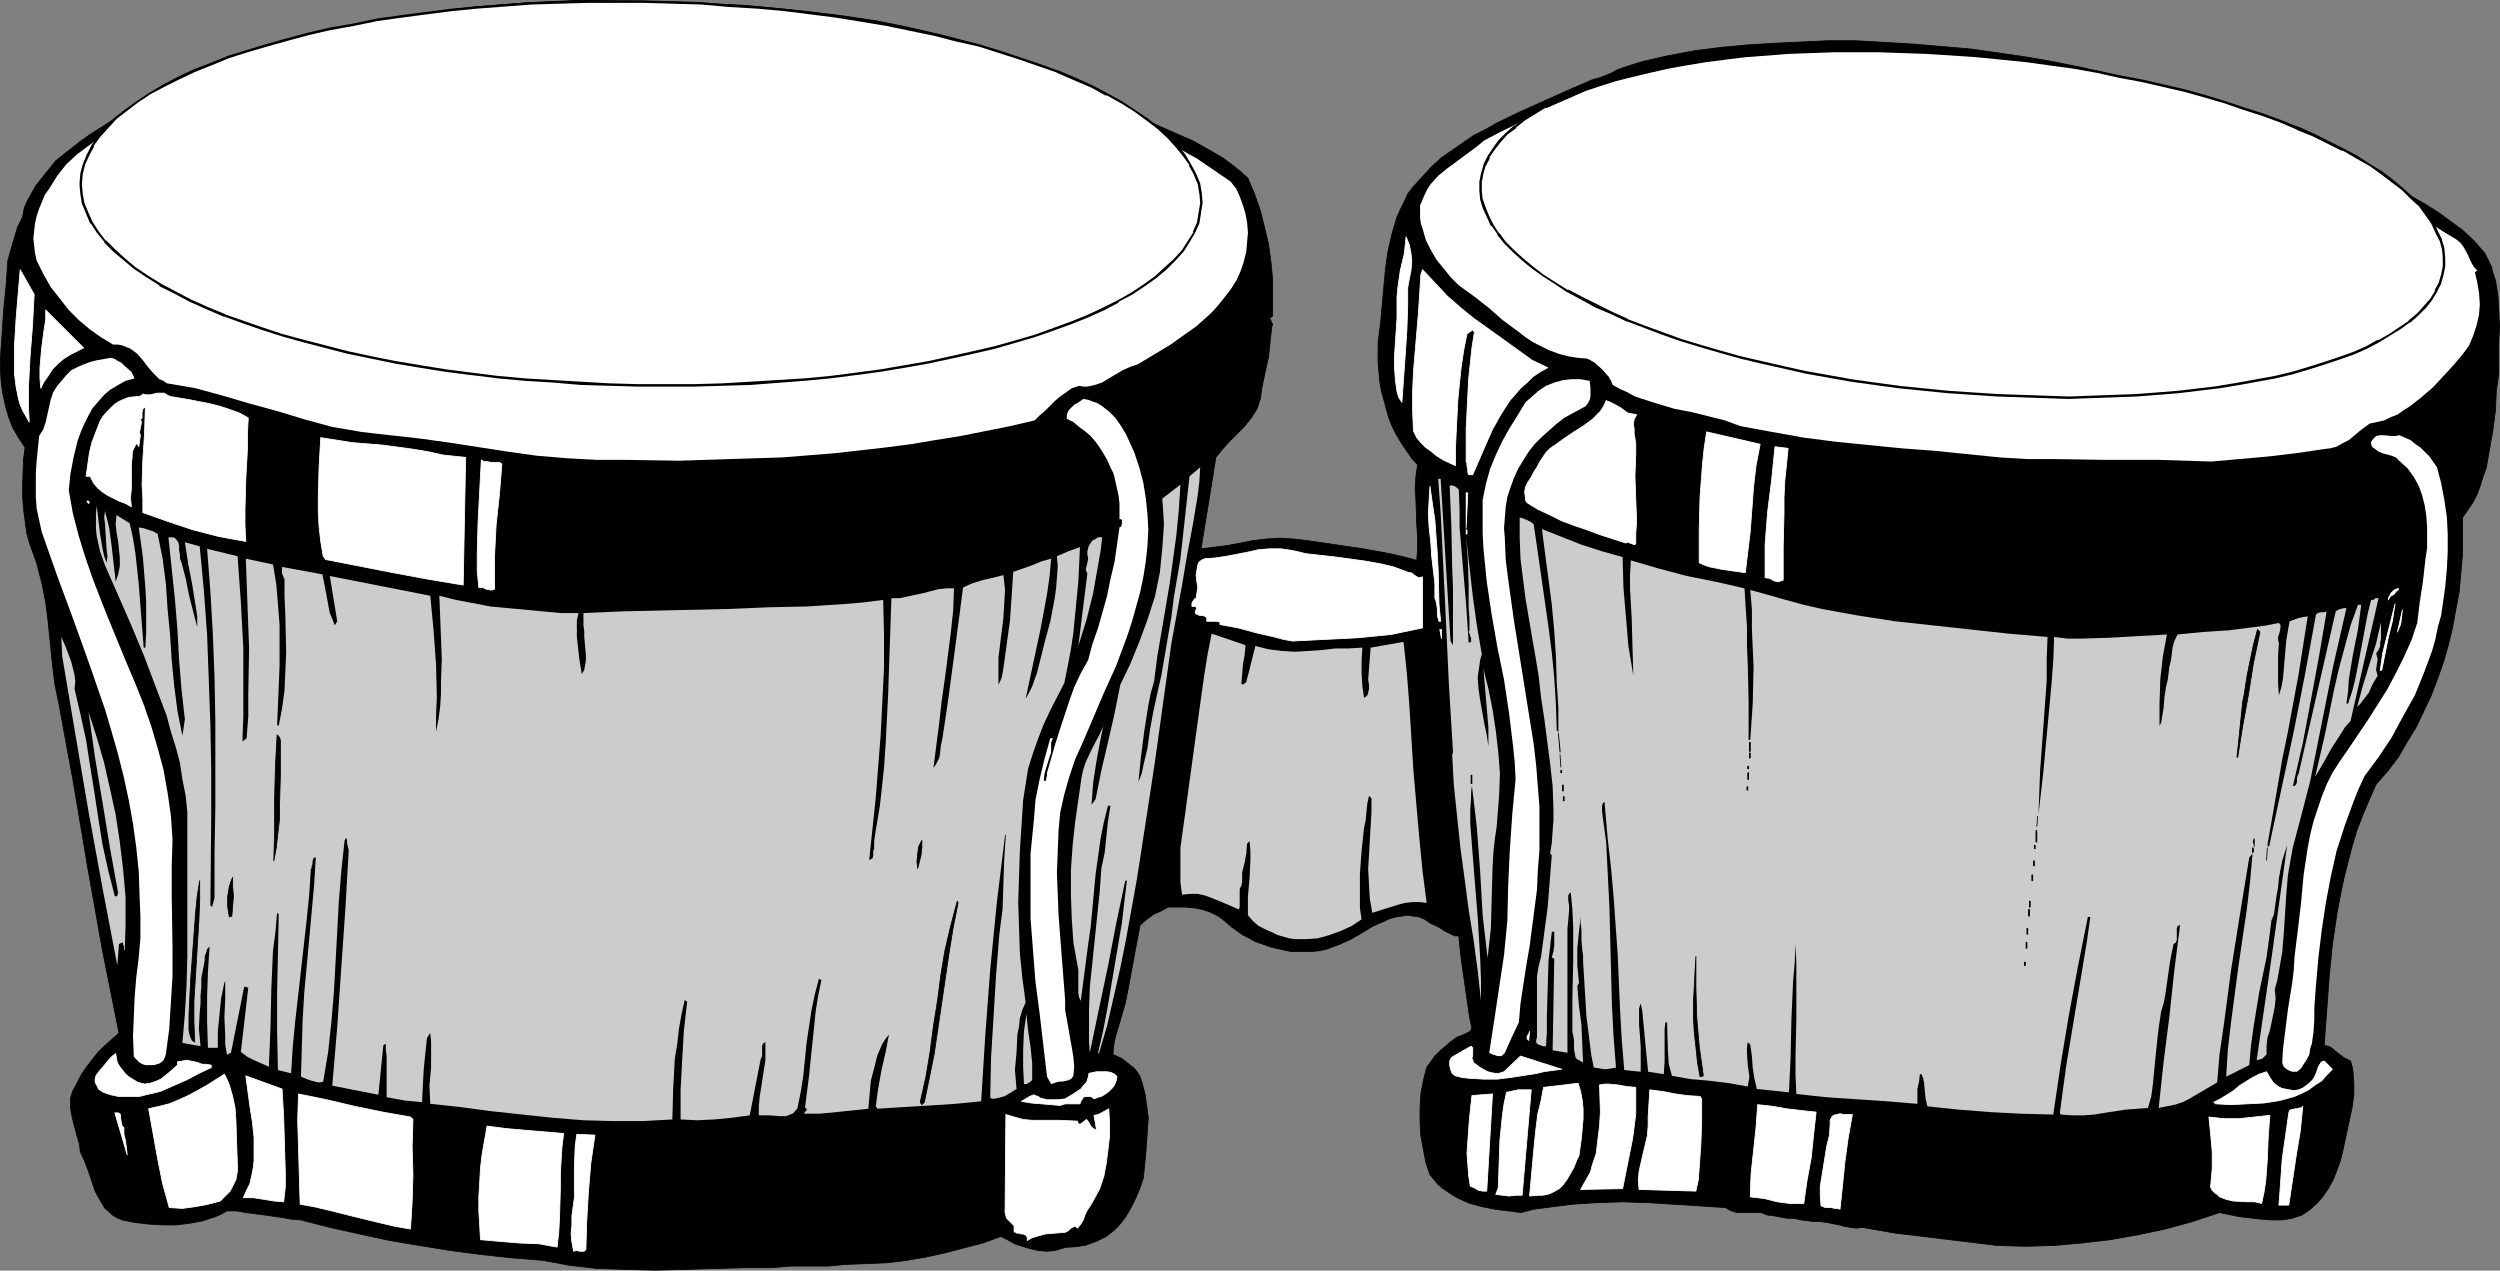 <?xml version="1.0" encoding="UTF-8" standalone="no"?>
<svg
   version="1.0"
   width="129.809mm"
   height="65.973mm"
   id="svg95"
   sodipodi:docname="Bongos 1.wmf"
   xmlns:inkscape="http://www.inkscape.org/namespaces/inkscape"
   xmlns:sodipodi="http://sodipodi.sourceforge.net/DTD/sodipodi-0.dtd"
   xmlns="http://www.w3.org/2000/svg"
   xmlns:svg="http://www.w3.org/2000/svg">
  <rect width="100%" height="100%" fill="#808080" stroke="none"/>
  <sodipodi:namedview
     id="namedview95"
     pagecolor="#ffffff"
     bordercolor="#000000"
     borderopacity="0.25"
     inkscape:showpageshadow="2"
     inkscape:pageopacity="0.0"
     inkscape:pagecheckerboard="0"
     inkscape:deskcolor="#d1d1d1"
     inkscape:document-units="mm" />
  <defs
     id="defs1">
    <pattern
       id="WMFhbasepattern"
       patternUnits="userSpaceOnUse"
       width="6"
       height="6"
       x="0"
       y="0" />
  </defs>
  <path
     style="fill:#000000;fill-opacity:1;fill-rule:evenodd;stroke:#000000;stroke-width:0.162px;stroke-linecap:round;stroke-linejoin:round;stroke-miterlimit:4;stroke-dasharray:none;stroke-opacity:1"
     d="m 214.685,17.533 1.616,1.293 1.939,1.293 1.778,1.131 1.939,0.97 4.202,1.939 4.04,1.778 4.04,1.778 3.717,2.101 1.939,1.131 1.778,1.293 1.616,1.293 1.616,1.454 1.293,3.07 1.131,3.232 0.808,3.232 0.808,3.394 0.485,3.555 0.323,3.394 v 3.555 3.555 l -0.323,0.323 -0.323,0.162 0.162,0.162 0.162,0.323 0.162,0.485 0.162,0.162 -0.162,0.485 -0.323,2.909 -0.323,3.07 -0.646,2.909 -0.646,3.07 -0.162,1.131 -0.162,1.131 -0.323,0.97 -0.323,0.97 -1.131,1.778 -1.293,1.616 -2.909,2.909 -1.454,1.616 -1.293,1.616 -1.454,9.05 -1.454,8.888 2.586,-0.323 2.586,-0.323 5.01,-0.97 2.747,-0.323 2.586,-0.162 2.586,0.162 2.747,0.323 5.494,0.808 5.494,0.808 5.333,0.97 2.747,0.646 2.424,0.646 0.162,-2.262 v -2.424 l -0.162,-2.262 -0.162,-4.848 -0.162,-2.262 0.162,-2.424 0.323,-2.262 -1.131,-1.293 -1.131,-1.616 -0.97,-1.454 -0.97,-1.616 -0.808,-1.616 -0.646,-1.616 -0.485,-1.778 -0.485,-1.778 -0.485,-1.778 -0.323,-1.939 -0.162,-1.778 -0.162,-1.939 V 69.083 67.144 l 0.485,-3.717 0.646,-7.11 0.323,-3.555 0.485,-3.394 0.808,-3.555 0.485,-1.616 0.485,-1.616 0.646,-1.454 0.808,-1.616 0.646,-1.454 1.131,-1.454 1.778,-1.939 1.778,-1.939 1.939,-1.778 2.101,-1.454 2.101,-1.454 2.101,-1.454 2.262,-1.131 2.262,-1.293 4.686,-2.262 4.686,-2.101 4.686,-2.101 4.848,-2.101 0.646,-0.162 0.646,-0.162 1.293,-0.485 1.131,-0.485 1.131,-0.646 2.424,-0.808 2.586,-0.808 5.01,-1.131 5.171,-0.97 5.171,-0.646 5.171,-0.485 5.333,-0.323 10.181,-0.485 h 5.818 l 5.656,0.323 5.494,0.323 5.656,0.485 5.656,0.485 5.656,0.808 5.494,0.808 5.494,0.97 5.494,1.131 5.494,1.293 5.333,1.454 5.333,1.454 5.171,1.778 5.333,1.778 5.171,1.939 5.01,2.101 2.586,1.616 2.747,1.454 5.494,2.586 2.747,1.293 2.747,1.131 5.656,2.586 2.747,1.293 2.747,1.454 2.586,1.454 2.586,1.616 2.424,1.778 2.424,1.778 2.262,2.101 2.101,2.424 0.646,1.293 0.646,1.293 0.323,1.293 0.485,1.454 0.485,2.909 0.162,3.07 0.162,3.07 -0.162,3.07 v 6.141 l -0.485,3.555 -0.162,3.717 -0.485,3.717 -0.646,3.717 -0.646,3.717 -0.646,1.778 -0.485,1.616 -0.646,1.778 -0.808,1.616 -0.97,1.454 -1.131,1.616 v 3.555 3.717 l -0.323,3.555 -0.323,3.717 -0.646,3.394 -0.646,3.555 -0.808,3.394 -0.97,3.394 -1.131,3.232 -1.293,3.394 -1.454,3.07 -1.454,3.07 -1.778,2.909 -1.778,3.07 -2.101,2.747 -2.262,2.586 -1.293,2.909 -1.293,3.07 -1.131,2.909 -0.97,3.232 -0.808,3.07 -0.808,3.232 -0.646,3.07 -0.646,3.394 -0.97,6.464 -0.646,6.626 -0.485,6.626 -0.485,6.626 0.808,0.162 0.646,0.323 1.131,0.97 1.293,0.97 0.646,0.323 0.646,0.323 0.323,1.131 0.162,0.97 0.162,2.262 v 2.262 l -0.323,2.424 -0.97,4.525 -0.485,2.262 -0.485,2.262 -0.485,1.778 -0.646,1.778 -0.646,1.616 -0.97,1.778 -1.131,1.616 -1.131,1.293 -1.454,1.293 -1.454,0.97 -1.939,0.646 -1.939,0.323 h -2.101 l -2.101,-0.162 -4.202,-0.485 -3.878,-0.808 -5.333,1.778 -5.333,1.454 -5.333,1.131 -5.494,0.97 -5.494,0.646 -5.494,0.485 -5.656,0.162 -5.494,-0.162 -6.626,-0.808 -6.626,-0.808 -6.787,-0.808 -6.464,-1.131 -1.131,0.162 -1.131,-0.162 -1.131,-0.162 -1.131,-0.323 -2.424,-0.485 -1.293,-0.162 h -1.131 l -2.586,-0.323 -1.454,-0.323 h -1.293 l -2.586,-0.485 -1.293,-0.162 -1.293,-0.485 h -0.97 -0.97 -1.616 -0.97 l -0.808,-0.162 -0.808,-0.323 -0.808,-0.485 -5.01,-0.323 -5.01,-0.323 -5.01,-0.323 -5.171,-0.162 -5.01,0.162 -5.01,0.323 -5.01,0.646 -2.424,0.323 -2.424,0.646 -2.586,-0.323 -2.586,-0.323 -2.424,-0.485 -2.424,-0.646 -2.262,-0.97 -1.131,-0.646 -0.97,-0.646 -0.97,-0.646 -0.97,-0.808 -0.808,-0.97 -0.808,-0.97 -0.808,-2.424 -0.485,-2.586 -0.485,-2.586 -0.162,-2.747 v -2.747 l 0.162,-2.747 0.485,-2.586 0.646,-2.586 0.808,-1.131 0.808,-1.131 0.97,-0.97 1.131,-0.97 1.131,-0.97 1.131,-0.808 1.293,-0.485 1.293,-0.646 0.323,-0.646 -0.485,-2.262 -0.323,-2.262 -0.646,-4.525 -0.646,-4.525 -0.485,-4.525 h -0.808 l -0.646,-0.323 -1.293,-0.646 -1.293,-0.808 -0.646,-0.323 -0.808,-0.323 -1.131,-0.808 -1.131,-0.485 -1.131,-0.162 -1.131,-0.162 -1.131,0.162 -1.131,0.162 -1.293,0.323 -0.97,0.485 -2.262,0.97 -2.101,1.293 -2.262,1.293 -2.101,0.97 -1.293,0.485 -1.293,0.485 -1.454,0.323 -1.454,0.162 h -1.454 -2.747 l -1.454,-0.323 -1.454,-0.323 -1.293,-0.323 -1.293,-0.485 -1.454,-0.485 -1.131,-0.646 -1.293,-0.646 -2.262,-1.616 -1.293,-1.131 -1.293,-0.97 -1.616,-0.808 -1.454,-0.485 -1.616,-0.323 -1.778,-0.162 h -1.616 -1.778 l -1.454,0.808 -1.454,0.646 -1.293,0.97 -1.293,1.131 -1.131,5.979 -1.131,6.141 -0.323,1.616 -0.323,1.616 -1.939,6.626 -0.323,1.616 -0.162,1.778 1.778,0.808 1.616,1.293 0.808,0.646 0.646,0.808 0.485,0.808 0.323,0.97 0.646,2.424 0.323,2.262 0.323,2.424 -0.162,2.262 -0.323,4.686 -0.485,4.848 -0.646,1.939 -0.808,1.939 -0.97,1.939 -1.131,1.939 -1.293,1.616 -0.808,0.808 -0.808,0.646 -0.808,0.646 -0.97,0.485 -0.97,0.485 -0.97,0.323 -0.808,0.323 -0.485,0.162 -1.293,0.162 -1.454,0.162 h -0.646 l -0.808,0.162 -1.616,0.485 -1.616,0.162 -1.778,-0.162 -1.454,-0.323 -1.616,-0.485 -1.454,-0.485 -1.454,-0.808 -1.293,-0.646 -3.555,1.293 -3.717,0.97 -3.717,0.97 -3.717,0.808 -3.717,0.646 -3.878,0.485 -4.04,0.162 -4.04,0.162 -1.778,0.162 -1.778,0.162 h -7.272 l -1.939,0.162 -1.778,0.162 h -5.494 l -5.656,0.162 -11.635,0.323 -5.818,-0.162 -5.656,-0.162 -2.747,-0.323 -2.747,-0.323 -2.586,-0.485 -2.747,-0.485 -5.979,-0.485 -5.979,-0.646 -6.141,-0.808 -5.979,-0.97 -5.818,-0.97 -5.979,-1.293 -5.818,-1.293 -5.656,-1.454 -1.939,-0.162 -1.778,-0.323 -3.394,-0.485 -3.717,-0.485 -1.778,-0.323 H 44.521 l -1.131,0.646 -1.131,0.485 -2.424,0.808 -2.586,0.485 -2.747,0.323 h -2.586 l -2.747,-0.162 -2.747,-0.323 -2.424,-0.485 -1.131,-0.485 -0.808,-0.485 -0.646,-0.646 -0.808,-0.646 -0.485,-0.808 -0.485,-0.808 -0.97,-1.778 -1.293,-3.878 -0.808,-2.101 -0.808,-1.778 -0.162,-1.454 -0.485,-1.616 -0.808,-3.07 -0.323,-1.454 -0.162,-1.454 v -1.454 l 0.485,-1.454 0.808,-1.454 0.808,-1.616 0.97,-1.454 1.131,-1.454 1.131,-1.454 1.293,-1.293 1.454,-1.293 1.454,-1.293 -1.616,-8.08 -1.616,-8.08 -2.909,-16.321 -2.747,-16.321 -1.454,-7.918 -1.454,-7.918 -0.808,-3.878 -0.485,-4.04 L 9.454,122.088 8.969,118.209 8.161,114.169 7.676,112.392 7.191,110.453 6.545,108.675 5.898,106.897 5.252,104.635 4.929,102.211 4.606,99.787 4.444,97.525 V 94.939 L 4.606,90.253 4.929,87.829 3.636,85.89 2.505,83.95 1.697,81.85 1.05,79.587 0.566,77.325 0.242,75.063 0.081,72.639 V 70.376 L 0.404,65.528 0.727,60.68 1.212,55.832 1.374,53.57 1.535,51.146 2.828,46.621 3.474,44.52 4.444,42.581 4.767,40.804 l 0.646,-1.454 0.808,-1.454 0.808,-1.454 1.939,-2.424 1.939,-2.424 4.686,-3.717 2.262,-1.616 2.586,-1.616 2.424,-1.616 2.586,-1.131 2.586,-1.293 2.909,-0.97 1.293,-0.808 1.293,-0.808 1.616,-0.485 1.454,-0.323 4.363,-2.262 4.363,-1.939 4.363,-1.939 4.686,-1.616 4.525,-1.454 4.686,-1.454 4.848,-1.131 4.848,-0.97 4.848,-0.97 4.848,-0.808 5.01,-0.646 5.01,-0.646 10.019,-0.808 10.019,-0.485 13.251,0.162 6.626,0.162 6.626,0.323 6.626,0.323 6.626,0.646 6.464,0.646 6.464,0.808 6.464,0.97 6.302,1.293 6.302,1.454 6.141,1.616 6.141,1.939 5.979,2.101 5.818,2.424 z"
     id="path1" />
  <path
     style="fill:#ffffff;fill-opacity:1;fill-rule:evenodd;stroke:none"
     d="m 211.777,18.18 1.454,0.808 1.454,0.97 1.454,0.808 1.454,0.97 2.909,2.101 1.454,0.97 1.293,1.131 1.293,1.293 0.97,1.293 0.97,1.454 0.646,1.293 0.485,1.616 0.323,1.616 v 1.778 l -0.162,1.939 -0.485,1.131 -0.646,1.131 -1.454,2.101 -1.616,1.939 -1.778,1.616 -2.101,1.454 -2.101,1.454 -2.101,1.293 -2.262,1.131 -3.717,1.454 -3.555,1.454 -3.717,1.293 -3.717,1.131 -3.878,1.131 -3.717,1.131 -3.878,0.97 -3.878,0.808 -7.918,1.454 -8.08,1.293 -8.08,0.808 -8.08,0.646 -8.242,0.323 -8.242,0.162 -8.08,-0.162 -8.242,-0.323 -8.242,-0.646 -8.08,-0.808 -7.918,-1.131 -7.918,-1.293 -6.141,-1.131 -6.141,-1.293 -5.979,-1.454 -5.818,-1.778 -5.818,-2.101 -2.909,-1.131 -2.747,-1.293 -2.747,-1.293 -2.747,-1.293 -2.586,-1.454 -2.586,-1.616 -3.232,-2.424 -1.616,-1.293 -1.454,-1.454 -1.454,-1.616 -1.131,-1.616 -0.485,-0.97 -0.323,-0.97 -0.323,-0.97 -0.162,-1.131 0.162,-1.616 0.162,-1.616 0.485,-1.293 0.485,-1.454 0.646,-1.131 0.97,-1.131 0.808,-1.131 0.97,-1.131 2.262,-1.778 2.424,-1.778 2.586,-1.454 2.424,-1.293 5.494,-2.262 5.656,-2.101 5.656,-1.778 5.656,-1.616 5.818,-1.454 5.979,-1.131 5.979,-1.131 5.979,-0.808 6.141,-0.646 5.979,-0.485 6.302,-0.323 5.979,-0.323 6.302,-0.162 6.141,0.162 6.141,0.162 6.302,0.162 9.373,0.808 9.373,1.131 9.211,1.293 4.686,0.646 4.525,0.808 4.525,0.97 4.525,1.131 4.525,1.131 4.363,1.293 4.363,1.454 4.202,1.454 4.363,1.778 z"
     id="path2" />
  <path
     style="fill:#ffffff;fill-opacity:1;fill-rule:evenodd;stroke:none"
     d="m 447.227,28.361 2.747,1.616 2.747,1.616 2.909,1.778 2.747,1.939 2.586,2.262 1.131,1.131 0.97,1.131 0.97,1.454 0.97,1.293 0.646,1.454 0.646,1.616 v 0.97 0.808 0.97 l -0.162,0.808 -0.646,1.454 -0.808,1.616 -0.97,1.131 -1.131,1.293 -1.293,1.131 -1.293,0.97 -3.717,1.778 -3.878,1.616 -3.878,1.293 -4.04,1.293 -4.04,0.808 -4.04,0.808 -4.363,0.646 -4.202,0.323 -4.202,0.323 -4.363,0.162 h -4.202 -4.363 l -8.565,-0.323 -8.403,-0.323 -5.494,-0.646 -5.818,-0.646 -5.818,-0.808 -5.818,-0.808 -5.656,-0.808 -5.656,-1.131 -5.494,-1.616 -2.747,-0.646 -2.586,-0.97 -0.646,-0.162 h -0.646 l -1.293,-0.485 -1.454,-0.485 -1.454,-0.323 -5.494,-2.101 -5.818,-2.101 -5.494,-2.424 -2.747,-1.293 -2.586,-1.293 -2.586,-1.454 -2.424,-1.616 -2.262,-1.778 -2.101,-1.778 -2.101,-2.101 -1.778,-2.262 -1.454,-2.424 -1.293,-2.586 -0.162,-0.97 v -0.97 l 0.162,-0.97 0.162,-0.808 0.323,-0.808 0.323,-0.808 0.97,-1.454 1.131,-1.293 1.293,-1.293 1.616,-1.131 1.454,-0.97 0.808,-0.323 0.808,-0.485 1.616,-0.808 1.939,-0.808 1.778,-0.808 v -0.162 l 4.686,-1.293 4.686,-1.131 4.848,-0.97 5.01,-0.808 4.848,-0.485 5.01,-0.323 5.171,-0.323 h 5.01 5.01 l 5.171,0.162 5.01,0.323 5.171,0.323 4.848,0.485 5.01,0.646 4.848,0.646 4.686,0.646 6.464,1.131 6.302,1.454 6.302,1.454 6.141,1.778 6.141,1.939 5.979,2.101 5.818,2.424 z"
     id="path3" />
  <path
     style="fill:#ffffff;fill-opacity:1;fill-rule:evenodd;stroke:none"
     d="m 302.919,31.916 1.293,2.262 1.293,2.101 1.454,1.939 1.778,1.778 1.778,1.778 1.778,1.616 2.101,1.293 1.939,1.454 2.101,1.293 2.262,1.131 4.525,2.101 4.686,2.101 2.262,0.97 2.262,0.97 6.626,2.424 6.949,2.101 7.11,2.101 7.272,1.778 7.272,1.454 7.595,1.293 7.595,0.97 7.595,0.808 7.595,0.485 7.757,0.323 7.595,-0.162 7.595,-0.323 3.717,-0.323 3.878,-0.485 3.717,-0.485 3.555,-0.485 3.717,-0.808 3.717,-0.646 3.555,-0.808 3.555,-0.97 2.747,-1.293 2.747,-1.293 2.747,-1.454 1.293,-0.808 1.293,-0.97 1.131,-0.808 1.131,-1.131 0.97,-1.131 0.808,-1.293 0.646,-1.293 0.485,-1.616 0.323,-1.616 v -1.778 l -0.646,-1.939 -0.162,-0.97 -0.162,-0.808 -0.646,-1.778 -0.323,-0.97 -0.485,-0.808 -0.808,-0.162 -0.485,-0.485 -0.646,-0.485 -0.485,-0.485 -0.323,-0.646 -0.485,-0.485 -0.323,-0.485 -0.485,-0.485 2.586,1.131 2.424,1.293 2.586,1.454 2.424,1.454 2.424,1.616 2.586,1.616 2.262,1.454 2.424,1.454 0.808,0.646 0.646,0.808 0.808,1.454 0.808,1.778 0.485,0.808 0.646,0.646 -0.485,0.323 0.485,2.101 0.323,1.939 0.162,2.262 -0.162,2.101 -0.485,2.101 -0.646,1.939 -0.808,1.939 -1.293,1.778 -1.778,2.101 -1.939,2.101 -2.101,2.262 -2.262,1.939 -2.262,1.778 -1.293,0.808 -1.131,0.808 -1.293,0.485 -1.293,0.646 -1.454,0.323 -1.454,0.323 -1.939,1.454 -2.101,1.778 -1.293,0.646 -1.131,0.646 -1.293,0.323 -1.293,0.162 -5.494,0.808 -5.494,0.646 -5.494,0.485 -5.494,0.485 -5.171,-0.162 -5.171,-0.162 h -10.342 l -10.342,-0.162 h -5.171 l -5.333,-0.323 -12.766,-1.293 -6.464,-0.485 -6.464,-0.646 -6.464,-0.646 -6.302,-0.808 -6.302,-1.131 -6.141,-1.131 -3.07,-1.131 -3.232,-0.808 -3.232,-0.808 -3.394,-0.646 -3.232,-0.97 -3.07,-0.97 -1.454,-0.485 -1.454,-0.808 -1.454,-0.646 -1.454,-0.808 -0.323,-0.808 -0.485,-0.808 -1.293,-1.454 -1.454,-1.293 -0.808,-0.485 -0.646,-0.323 -1.939,-0.162 -1.939,-0.323 -1.778,-0.485 -1.778,-0.646 -1.616,-0.808 -1.616,-0.808 -1.454,-0.97 -1.454,-1.131 -3.07,-2.262 -2.747,-2.424 -2.909,-2.262 -2.909,-2.101 -1.616,-1.616 -1.293,-1.616 -1.454,-1.778 -1.131,-1.939 -0.97,-1.939 -0.646,-2.262 -0.323,-0.97 -0.162,-1.131 v -1.131 -1.293 l 0.485,-1.131 0.485,-1.131 0.485,-0.97 0.646,-0.97 1.454,-1.616 1.778,-1.454 1.778,-1.293 1.939,-1.454 1.778,-1.293 1.778,-1.454 3.07,-1.616 5.979,-2.909 3.07,-1.454 1.939,-0.646 -0.808,0.97 -0.808,1.293 -0.646,1.293 -0.323,1.454 -0.323,1.454 v 1.616 l 0.162,1.454 z"
     id="path4" />
  <path
     style="fill:#ffffff;fill-opacity:1;fill-rule:evenodd;stroke:none"
     d="m 31.916,21.089 -1.454,1.454 -1.293,1.616 -0.97,1.939 -0.646,1.939 -0.485,1.939 -0.162,2.101 0.162,2.101 0.323,0.97 0.323,0.97 1.778,2.586 1.778,2.424 2.101,2.101 2.262,1.939 2.262,1.778 2.424,1.454 2.586,1.454 2.586,1.293 2.747,1.293 2.747,0.97 5.656,2.101 5.656,1.939 5.494,1.778 7.595,1.939 7.757,1.616 7.918,1.293 8.08,1.293 8.08,0.808 8.242,0.646 8.242,0.485 8.242,0.162 8.242,-0.162 8.242,-0.162 8.242,-0.646 8.08,-0.808 8.08,-0.97 7.918,-1.293 7.757,-1.616 7.595,-1.778 8.403,-2.747 4.04,-1.454 4.04,-1.778 3.878,-1.778 1.939,-1.131 1.778,-1.131 1.778,-1.293 1.778,-1.293 1.778,-1.293 1.616,-1.616 1.293,-1.939 1.131,-2.262 0.485,-1.131 0.323,-1.131 0.162,-1.293 0.162,-1.454 -0.323,-1.939 -0.646,-1.939 -0.808,-1.778 -1.131,-1.778 1.778,0.485 1.939,0.808 1.616,0.97 1.778,0.97 6.626,4.525 1.131,1.454 0.646,1.454 0.646,1.778 0.485,1.616 0.323,1.778 0.162,1.939 -0.162,1.778 -0.162,1.939 -0.485,1.939 -0.646,1.939 -0.808,1.778 -1.131,1.778 -1.131,1.454 -1.293,1.616 -1.293,1.454 -1.616,1.454 -1.454,1.293 -1.616,1.131 -3.394,2.424 -3.232,1.939 -3.232,1.939 -1.454,0.485 -1.454,0.646 -2.747,1.616 -1.293,0.808 -1.454,0.485 -1.454,0.323 h -0.808 l -0.808,-0.162 -1.454,0.485 -1.131,0.808 -1.131,0.808 -0.97,0.808 -1.939,1.939 -1.131,0.97 -0.97,0.97 -4.848,1.131 -4.848,0.97 -4.848,0.97 -5.01,0.808 -4.848,0.808 -5.01,0.646 -10.019,1.131 -10.181,0.808 -10.181,0.323 -10.019,0.323 -10.181,-0.162 h -2.909 -2.909 l -5.979,-0.323 -5.818,-0.485 L 99.626,88.637 88.153,86.859 82.335,86.051 76.518,85.405 73.609,85.082 70.862,84.758 68.114,84.274 65.206,83.789 59.873,82.334 54.54,80.718 49.207,79.264 43.713,77.648 38.38,76.194 35.633,75.709 32.724,75.224 32.078,74.739 31.27,74.416 30.138,73.285 29.007,71.992 28.038,70.699 26.906,69.407 25.614,68.437 24.806,68.114 23.998,67.791 23.19,67.629 H 22.22 L 19.796,66.175 17.534,64.559 15.433,62.781 13.494,60.842 11.716,58.579 9.938,56.317 8.484,53.732 7.191,51.146 6.868,49.692 6.706,48.237 6.545,46.783 6.706,45.328 6.868,43.874 7.191,42.42 7.676,40.965 8.807,38.218 l 0.808,-1.131 1.616,-2.586 1.778,-2.262 2.101,-1.939 3.878,-2.909 1.939,-1.293 2.101,-1.293 2.101,-1.131 2.101,-1.131 2.262,-0.808 z"
     id="path5" />
  <path
     style="fill:#ffffff;fill-opacity:1;fill-rule:evenodd;stroke:#ffffff;stroke-width:0.162px;stroke-linecap:round;stroke-linejoin:round;stroke-miterlimit:4;stroke-dasharray:none;stroke-opacity:1"
     d="m 276.255,60.034 -0.162,4.848 -0.323,4.848 -0.646,9.211 -0.646,-0.97 -0.323,-1.131 -0.162,-1.131 -0.162,-1.131 -0.162,-2.424 v -2.262 l 0.162,-2.586 0.162,-2.424 0.162,-2.424 v -2.586 -1.616 l 0.162,-1.778 0.485,-3.394 0.808,-3.394 0.162,-1.616 0.162,-1.616 0.323,0.808 0.323,0.808 0.323,1.616 0.162,1.616 -0.162,1.778 -0.323,1.616 -0.323,1.778 v 1.778 z"
     id="path6" />
  <path
     style="fill:#ffffff;fill-opacity:1;fill-rule:evenodd;stroke:#ffffff;stroke-width:0.162px;stroke-linecap:round;stroke-linejoin:round;stroke-miterlimit:4;stroke-dasharray:none;stroke-opacity:1"
     d="M 6.706,57.771 6.383,63.912 5.898,70.053 5.575,76.194 v 3.232 L 5.737,82.819 5.09,81.688 4.444,80.557 3.959,79.426 3.636,78.294 3.151,75.871 2.828,73.285 v -2.586 -2.747 l 0.323,-5.333 0.808,-9.696 z"
     id="path7" />
  <path
     style="fill:#ffffff;fill-opacity:1;fill-rule:evenodd;stroke:#ffffff;stroke-width:0.162px;stroke-linecap:round;stroke-linejoin:round;stroke-miterlimit:4;stroke-dasharray:none;stroke-opacity:1"
     d="m 300.656,70.699 3.07,1.454 -1.454,0.808 -1.454,0.97 -1.131,1.131 -1.293,1.131 -0.97,1.131 -1.131,1.293 -1.778,2.747 -1.616,2.909 -1.293,2.909 -2.586,5.979 h -0.485 -0.323 l -0.162,-0.485 v -0.323 l -0.162,-0.97 v -0.485 l -0.162,-0.323 v -6.464 l 0.323,-6.464 0.162,-3.232 0.323,-3.07 0.323,-3.07 0.485,-3.07 -0.323,-0.485 -1.131,0.808 -0.646,3.232 -0.485,3.232 -0.323,3.07 -0.323,3.232 -0.323,6.302 -0.162,3.394 v 3.394 l -2.424,-1.131 -1.293,-0.808 -0.97,-0.808 -1.131,-0.808 -0.97,-0.97 -0.808,-0.97 -0.646,-1.293 -0.162,-3.878 v -4.04 l 0.162,-3.717 0.323,-3.878 0.646,-7.595 0.485,-7.595 0.323,-0.97 2.424,2.586 2.424,2.586 2.586,2.262 2.586,2.101 5.656,4.04 2.909,2.101 z"
     id="path8" />
  <path
     style="fill:#ffffff;fill-opacity:1;fill-rule:evenodd;stroke:#ffffff;stroke-width:0.162px;stroke-linecap:round;stroke-linejoin:round;stroke-miterlimit:4;stroke-dasharray:none;stroke-opacity:1"
     d="m 16.402,68.275 -1.293,0.646 -1.293,0.646 -1.293,0.808 -1.131,0.97 -1.131,1.131 L 9.454,73.77 8.646,74.901 7.999,76.194 7.838,74.255 V 72.154 L 7.999,70.376 8.161,68.437 8.646,64.72 8.969,62.781 v -1.939 z"
     id="path9" />
  <path
     style="fill:#ffffff;fill-opacity:1;fill-rule:evenodd;stroke:none"
     d="m 26.422,74.255 -1.778,0.485 -1.454,0.808 -1.616,0.97 -1.131,0.97 -1.131,1.293 -1.131,1.293 -0.808,1.454 -0.808,1.616 -0.646,1.454 -0.646,1.778 -0.808,3.232 -0.646,3.394 -0.323,3.232 0.808,4.525 1.131,4.363 1.293,4.202 1.454,4.202 1.616,4.202 1.616,4.04 3.394,8.242 1.778,4.202 1.616,4.04 1.454,4.202 1.293,4.363 1.131,4.202 0.808,4.525 0.646,4.525 0.162,2.262 0.162,2.424 -0.162,5.333 v 5.333 l 0.162,10.827 v 5.333 l -0.323,5.171 -0.323,5.171 -0.646,4.848 -0.162,0.646 -0.323,0.646 -0.323,0.323 -0.485,0.323 -0.485,0.162 -0.646,0.162 h -1.293 -0.323 l -0.485,-0.162 -0.646,-0.323 -1.131,-1.131 -0.162,-4.04 0.162,-3.878 0.162,-3.878 0.323,-3.878 0.485,-3.878 0.323,-3.878 v -4.04 l -0.162,-4.04 -0.162,-4.848 -0.485,-4.686 -0.646,-4.686 -0.808,-4.525 -0.97,-4.525 -1.131,-4.525 -1.293,-4.525 -1.293,-4.363 -3.07,-8.888 -3.07,-8.565 -3.232,-8.726 -3.07,-8.726 -0.485,-2.262 -0.485,-2.262 -0.162,-2.262 v -2.424 -2.424 l 0.162,-2.262 0.485,-4.848 0.808,-1.293 0.485,-1.454 0.646,-2.909 0.323,-1.454 0.485,-1.454 0.808,-1.293 0.97,-1.131 0.808,-0.97 0.97,-0.97 1.293,-0.646 1.131,-0.485 1.293,-0.485 1.293,-0.323 2.747,-0.485 0.646,0.162 0.808,0.485 0.646,0.323 0.646,0.646 1.293,1.131 0.323,0.646 z"
     id="path10" />
  <path
     style="fill:#ffffff;fill-opacity:1;fill-rule:evenodd;stroke:none"
     d="m 311.968,74.739 0.162,1.454 v 1.616 l -0.162,0.646 -0.323,0.646 -0.485,0.646 -0.646,0.323 -1.778,0.97 -1.778,0.97 -1.454,1.131 -1.454,1.293 -1.454,1.293 -1.454,1.454 -1.131,1.454 -1.131,1.778 -0.97,1.616 -0.808,1.778 -0.646,1.778 -0.646,1.939 -0.323,1.939 -0.162,2.101 -0.162,2.101 0.162,2.101 0.162,4.04 0.485,3.878 1.131,8.08 1.293,8.08 0.646,4.04 0.646,4.04 1.293,8.08 0.485,4.202 0.323,4.04 0.323,4.202 v 4.202 4.202 l -0.323,4.04 -0.162,3.717 -0.485,3.717 -0.97,7.434 -0.646,3.717 -1.131,7.434 -0.323,3.717 -1.454,3.07 -1.293,2.909 -0.323,0.323 -0.323,0.323 h -0.485 -0.323 l -0.97,-0.323 -0.646,-0.323 0.97,-6.302 0.97,-6.464 0.97,-6.464 0.646,-6.626 0.162,-6.949 0.323,-6.949 0.485,-7.11 0.323,-3.394 0.323,-3.394 -0.162,-3.232 -0.323,-3.232 -0.808,-6.626 -0.97,-6.464 -1.293,-6.302 -1.131,-6.464 -0.97,-6.464 -0.323,-3.232 -0.323,-3.232 -0.162,-3.07 v -3.394 -1.616 -1.454 l 0.323,-1.616 0.323,-1.616 0.808,-2.909 1.131,-2.747 1.293,-2.747 1.454,-2.586 1.616,-2.586 1.454,-2.424 1.293,-1.131 1.293,-1.131 1.454,-0.97 1.616,-0.646 1.778,-0.485 1.616,-0.162 h 1.778 z"
     id="path11" />
  <path
     style="fill:#ffffff;fill-opacity:1;fill-rule:evenodd;stroke:#ffffff;stroke-width:0.162px;stroke-linecap:round;stroke-linejoin:round;stroke-miterlimit:4;stroke-dasharray:none;stroke-opacity:1"
     d="m 48.722,82.011 -0.162,3.07 v 3.07 l -0.323,5.818 -0.162,5.979 v 3.07 l 0.162,3.232 -2.747,-0.485 -2.586,-0.485 -5.01,-1.293 -4.848,-1.616 -5.01,-1.778 v -2.747 l -0.162,-2.586 0.162,-5.171 0.162,-2.424 0.162,-2.586 0.162,-5.171 -0.323,0.162 -0.162,0.162 -0.162,0.646 v 0.808 0.323 l -0.323,0.323 0.162,0.323 v 0.485 l -0.162,0.808 -0.162,0.808 v 0.323 l 0.162,0.323 -0.323,2.262 -0.162,-0.323 -0.162,-0.162 -0.162,-0.162 -0.323,0.646 -0.323,0.646 -0.162,0.646 v 0.646 l -0.162,1.454 v 1.616 1.616 1.616 l -0.162,1.778 0.162,1.778 -1.131,-0.646 -1.293,-0.485 -2.262,-1.131 -0.97,-0.646 -0.97,-0.808 -0.808,-0.97 -0.323,-0.646 -0.323,-0.646 h -0.808 l 0.323,-2.262 0.323,-2.262 0.485,-2.101 0.808,-2.101 0.808,-2.101 0.485,-0.808 0.808,-0.97 0.646,-0.646 0.808,-0.808 0.97,-0.646 1.131,-0.485 0.808,-0.323 1.939,-0.162 0.485,-0.162 0.323,-0.323 0.646,0.162 h 0.808 l 1.293,-0.323 h 0.808 0.646 l 0.485,0.323 0.646,0.323 3.878,0.646 4.04,0.808 1.939,0.485 1.939,0.646 1.778,0.646 z"
     id="path12" />
  <path
     style="fill:#ffffff;fill-opacity:1;fill-rule:evenodd;stroke:none"
     d="m 222.604,88.798 0.97,2.909 0.808,3.07 0.485,3.07 0.323,3.07 0.162,3.07 -0.162,3.07 -0.323,3.07 -0.485,3.07 -0.646,3.07 -0.808,2.909 -0.808,2.909 -0.97,2.909 -2.101,5.656 -2.424,5.333 -2.747,6.464 -1.454,3.394 -1.454,3.232 -1.131,3.394 -0.97,3.394 -0.808,3.555 -0.162,1.778 -0.162,1.778 -0.162,4.202 -0.162,4.202 0.162,4.04 0.162,4.202 0.646,8.403 0.646,8.242 v 1.939 l 0.323,1.778 0.646,3.717 0.323,1.778 0.323,1.939 0.162,1.939 -0.162,1.778 -0.323,0.485 -0.485,0.323 -0.646,0.162 -0.646,0.162 h -0.646 l -0.646,0.162 -0.485,0.162 -0.485,0.162 -0.808,-1.454 -1.454,-12.443 -0.808,-6.141 -0.485,-6.141 -0.485,-6.302 v -6.302 -3.07 -3.394 l 0.323,-3.232 0.323,-3.232 0.323,-4.04 0.808,-4.04 0.97,-4.04 1.131,-4.04 h 0.485 l -0.162,0.485 -0.162,0.323 v 0.808 0.808 0.485 l -0.162,0.323 -0.808,2.586 -0.323,1.131 -0.162,1.293 0.162,0.162 0.323,-0.162 v 0 -0.323 l 0.162,-0.646 v -0.485 l 1.616,-5.656 1.778,-5.494 0.97,-2.909 0.97,-2.747 1.293,-2.747 1.454,-2.586 0.808,-3.07 1.131,-3.232 1.778,-6.302 0.646,-3.232 0.808,-3.394 0.485,-3.394 0.485,-3.394 0.323,-0.162 0.162,-0.485 v -0.808 l -0.162,-0.162 h -0.323 v -1.454 -1.616 l -0.162,-1.454 -0.323,-1.454 -0.323,-1.454 -0.323,-1.454 -0.646,-1.293 -0.646,-1.454 -0.646,-1.131 -0.808,-1.293 -0.808,-1.131 -0.97,-1.131 -1.131,-0.97 -1.131,-0.808 -1.131,-0.97 -1.293,-0.646 V 81.526 l 0.162,-0.646 0.323,-0.485 0.485,-0.485 0.485,-0.485 0.646,-0.323 1.131,-0.808 0.97,0.162 0.808,0.323 0.97,0.323 0.808,0.485 1.454,1.131 1.293,1.293 1.131,1.616 0.97,1.616 0.808,1.778 z"
     id="path13" />
  <path
     style="fill:#ffffff;fill-opacity:1;fill-rule:evenodd;stroke:#ffffff;stroke-width:0.162px;stroke-linecap:round;stroke-linejoin:round;stroke-miterlimit:4;stroke-dasharray:none;stroke-opacity:1"
     d="m 321.18,81.365 -0.485,0.97 -0.162,0.97 0.162,0.808 v 0.97 l 0.323,1.939 v 0.97 1.131 l -0.162,4.363 0.162,4.525 0.162,4.363 -0.162,2.262 v 2.101 l -0.323,0.162 -0.323,-0.162 -0.485,-0.162 -0.485,-0.162 h -0.162 l -0.162,0.162 -5.01,-1.616 -2.586,-0.97 -2.424,-0.808 -2.586,-0.97 -2.262,-1.131 -2.424,-1.131 -2.101,-1.293 -0.323,-0.485 v -0.485 l -0.162,-1.131 0.162,-0.97 0.485,-0.97 0.646,-0.97 0.485,-0.97 0.646,-0.97 0.485,-0.97 0.646,-0.97 0.646,-0.97 0.808,-0.808 0.97,-0.646 1.778,-1.293 1.939,-1.293 1.778,-1.131 1.778,-1.293 0.808,-0.808 0.808,-0.808 0.646,-0.97 0.485,-1.131 0.808,0.323 0.646,0.323 1.454,0.808 1.293,0.97 0.808,0.162 z"
     id="path14" />
  <path
     style="fill:#ffffff;fill-opacity:1;fill-rule:evenodd;stroke:#ffffff;stroke-width:0.162px;stroke-linecap:round;stroke-linejoin:round;stroke-miterlimit:4;stroke-dasharray:none;stroke-opacity:1"
     d="m 345.42,87.182 -0.808,4.202 -0.485,4.202 -0.323,4.363 -0.323,4.363 -0.97,8.08 -2.262,-0.323 -1.131,-0.162 -1.131,-0.162 -2.424,-0.485 -0.97,-0.323 -1.131,-0.485 v -6.464 l 0.162,-6.464 0.485,-6.464 0.323,-3.07 0.485,-3.232 z"
     id="path15" />
  <path
     style="fill:#ffffff;fill-opacity:1;fill-rule:evenodd;stroke:none"
     d="m 478.255,91.707 0.808,3.07 0.646,3.394 0.485,3.394 0.162,3.232 v 3.555 l -0.162,3.232 -0.323,3.555 -0.485,3.394 -0.323,2.262 -0.646,2.262 -0.485,2.424 -0.646,2.262 -1.616,4.363 -1.778,4.363 -2.262,4.04 -2.262,4.202 -2.586,3.878 -2.747,3.717 -1.131,2.424 -0.97,2.424 -1.778,4.848 -1.616,5.01 -1.131,5.01 -0.97,5.171 -0.808,5.333 -0.646,5.333 -0.485,5.494 -0.162,2.101 -0.162,2.424 v 2.262 l -0.162,2.424 -0.323,2.262 -0.323,0.97 -0.162,1.131 -0.485,0.97 -0.646,0.97 -0.485,0.808 -0.808,0.646 h -0.97 l -0.808,-0.323 -0.485,-0.323 -0.323,-0.323 -0.162,-0.323 -0.162,-0.485 0.162,-2.747 0.323,-2.586 0.646,-5.171 0.808,-5.01 0.323,-2.586 0.162,-2.747 0.646,-5.171 0.646,-5.494 0.485,-5.333 0.808,-5.333 0.485,-2.586 0.646,-2.586 0.808,-2.424 0.808,-2.424 0.97,-2.424 1.131,-2.262 1.454,-2.262 1.454,-2.101 4.04,-5.979 1.939,-3.07 1.939,-3.07 1.616,-3.07 1.616,-3.232 1.454,-3.232 1.131,-3.394 0.485,-4.04 0.646,-4.202 0.485,-4.363 0.323,-2.101 v -2.101 -2.101 l -0.162,-2.101 -0.323,-2.101 -0.485,-1.939 -0.646,-1.778 -0.97,-1.778 -1.293,-1.778 -1.616,-1.454 -0.646,-0.646 -0.808,-0.323 -1.778,-0.485 -0.808,-0.323 -0.646,-0.485 -0.646,-0.485 -0.162,-0.485 v -0.485 l 0.485,-0.646 0.485,-0.485 0.808,-0.162 h 0.646 l 1.616,0.162 h 0.808 l 0.646,-0.162 1.131,0.485 1.131,0.485 0.97,0.808 0.97,0.646 1.778,1.778 z"
     id="path16" />
  <path
     style="fill:#ffffff;fill-opacity:1;fill-rule:evenodd;stroke:#ffffff;stroke-width:0.162px;stroke-linecap:round;stroke-linejoin:round;stroke-miterlimit:4;stroke-dasharray:none;stroke-opacity:1"
     d="m 86.86,89.283 4.525,0.485 -0.485,25.048 -6.787,-1.131 -6.949,-1.293 -6.626,-1.293 -6.626,-1.293 -0.485,-0.646 -0.485,-2.909 -0.323,-2.909 -0.162,-2.909 v -2.909 l 0.162,-5.818 0.323,-5.818 3.07,0.485 3.07,0.485 5.979,0.485 5.979,0.808 2.909,0.485 z"
     id="path17" />
  <path
     style="fill:#ffffff;fill-opacity:1;fill-rule:evenodd;stroke:#ffffff;stroke-width:0.162px;stroke-linecap:round;stroke-linejoin:round;stroke-miterlimit:4;stroke-dasharray:none;stroke-opacity:1"
     d="m 350.914,87.99 -0.323,3.232 -0.323,3.07 -0.162,3.232 v 3.232 l -0.162,6.626 v 6.464 l -0.485,0.162 -0.485,0.162 -0.808,-0.162 -0.808,-0.485 -0.97,-0.162 v -3.232 -3.232 l 0.485,-6.302 0.808,-6.464 0.646,-6.464 z"
     id="path18" />
  <path
     style="fill:#ffffff;fill-opacity:1;fill-rule:evenodd;stroke:#ffffff;stroke-width:0.162px;stroke-linecap:round;stroke-linejoin:round;stroke-miterlimit:4;stroke-dasharray:none;stroke-opacity:1"
     d="m 98.495,91.061 -0.485,5.979 -0.646,5.979 -0.323,6.302 v 3.07 3.232 l -0.485,0.162 h -0.323 l -0.808,-0.162 -0.323,-0.162 -0.323,-0.162 h -0.808 l -0.323,-3.232 v -3.232 l 0.162,-6.141 0.323,-6.302 0.323,-6.141 0.485,0.323 h 0.485 l 0.97,0.162 h 1.131 0.485 z"
     id="path19" />
  <path
     style="fill:#cccccc;fill-opacity:1;fill-rule:evenodd;stroke:none"
     d="m 231.977,114.816 -2.101,11.473 -1.616,11.635 -1.616,11.635 -1.778,11.635 -1.778,11.473 -2.101,11.635 -1.131,5.656 -1.293,5.656 -1.293,5.656 -1.616,5.494 -0.162,-0.162 0.97,-4.202 0.808,-4.202 1.454,-8.565 1.454,-8.565 0.485,-4.202 0.485,-4.04 h -0.323 l -1.778,8.403 -1.616,8.403 -1.778,8.403 -1.778,8.565 -0.162,-2.101 v -1.939 -4.363 l 0.162,-4.525 0.485,-4.686 0.97,-9.373 0.485,-4.686 0.162,-2.262 0.162,-2.262 0.646,-3.07 0.646,-6.141 0.485,-3.07 h -0.162 -0.323 l -0.808,3.232 -0.646,3.232 -0.485,3.555 -0.485,3.394 -0.323,3.394 -0.323,3.555 -0.323,3.394 -0.485,3.394 -1.454,11.15 -0.323,-0.646 -0.162,-0.808 v -1.778 -2.909 l -0.162,-0.808 -0.808,-4.525 -0.323,-4.686 -0.162,-4.686 v -4.848 l 0.323,-4.686 0.485,-4.525 0.646,-4.525 0.646,-4.525 0.323,-1.454 0.485,-1.454 1.293,-2.747 1.454,-2.747 0.646,-1.454 0.323,-1.454 -0.808,3.878 -0.808,4.363 -0.646,4.202 -0.323,4.363 0.808,-1.131 1.131,-5.656 1.293,-5.494 1.293,-5.656 1.131,-5.656 1.939,-4.04 1.778,-4.363 1.616,-4.363 1.454,-4.525 0.97,-4.686 0.485,-4.848 0.162,-2.262 0.162,-2.424 -0.162,-2.586 -0.162,-2.424 3.555,-2.747 -0.323,5.01 -0.485,5.01 -0.646,4.686 -0.646,4.686 -1.616,9.534 -0.808,4.686 -0.646,5.01 -0.646,2.262 -0.485,2.424 -0.808,5.171 -0.646,5.01 -0.485,4.848 0.646,-1.616 0.323,-1.616 0.808,-3.394 0.485,-3.555 0.646,-3.555 0.808,-3.717 0.808,-3.555 1.293,-7.595 0.646,-3.717 0.485,-3.878 1.293,-7.595 1.778,-16.16 2.101,-1.778 -0.162,2.747 -0.323,2.747 -0.97,5.818 -1.131,5.979 z"
     id="path20" />
  <path
     style="fill:#cccccc;fill-opacity:1;fill-rule:evenodd;stroke:none"
     d="m 284.658,125.804 0.485,0.808 v -7.434 -3.878 l -0.162,-4.04 -0.162,-8.08 -0.162,-3.878 -0.162,-3.878 0.162,-0.162 h 0.323 l 0.485,0.162 0.485,0.323 0.162,0.162 0.162,0.162 0.162,3.717 v 3.717 l 0.646,7.595 0.646,7.595 0.485,7.434 0.485,-0.162 v -0.162 -0.646 l -0.162,-0.323 -0.162,-0.485 -0.162,-0.323 0.162,-0.323 v -2.262 l -0.162,-2.262 v -4.525 l -0.162,-4.848 -0.162,-2.262 -0.162,-2.262 0.646,5.979 0.646,5.656 0.808,5.818 0.97,5.656 -0.323,1.131 -0.162,1.131 -0.323,2.262 0.162,2.262 0.323,2.262 0.808,4.525 0.485,2.262 0.323,2.262 v -1.939 -1.778 l -0.323,-3.878 -0.323,-3.717 -0.323,-3.878 0.97,3.878 0.808,4.04 0.646,4.202 0.485,4.202 0.323,4.202 -0.162,4.363 -0.323,4.04 -0.162,2.101 -0.323,2.101 -0.323,2.909 -0.162,3.07 -0.162,5.818 -0.162,5.979 -0.323,2.909 -0.323,2.909 -0.485,-4.202 -0.485,-4.202 -0.485,-8.565 -0.646,-8.565 -0.485,-4.202 -0.485,-4.04 -0.162,1.131 v 1.131 l -0.162,2.424 v 2.586 l 0.162,2.262 0.646,8.242 0.646,7.918 0.485,8.08 0.162,4.202 v 4.202 l -0.646,-5.979 -0.808,-5.979 -0.97,-5.979 -0.808,-6.141 -0.808,-5.979 -0.646,-6.141 -0.646,-6.141 -0.323,-5.979 0.162,-0.485 -0.808,-13.413 -0.646,-13.736 -0.646,-13.413 -0.323,-6.464 -0.485,-6.626 h 0.485 z"
     id="path21" />
  <path
     style="fill:#ffffff;fill-opacity:1;fill-rule:evenodd;stroke:#ffffff;stroke-width:0.162px;stroke-linecap:round;stroke-linejoin:round;stroke-miterlimit:4;stroke-dasharray:none;stroke-opacity:1"
     d="m 282.719,121.926 h -0.323 l -0.323,-1.131 v -1.293 l -0.162,-1.131 -0.162,-0.646 -0.162,-0.323 v -2.909 l -0.323,-2.747 -0.323,-2.747 -0.162,-2.586 -0.323,-2.909 -0.162,-2.586 0.162,-2.747 0.162,-2.747 0.485,3.394 0.485,3.232 0.485,6.626 0.162,3.232 0.162,6.626 z"
     id="path22" />
  <path
     style="fill:#ffffff;fill-opacity:1;fill-rule:evenodd;stroke:#ffffff;stroke-width:0.162px;stroke-linecap:round;stroke-linejoin:round;stroke-miterlimit:4;stroke-dasharray:none;stroke-opacity:1"
     d="m 287.728,103.665 v -6.949 h 0.323 z"
     id="path23" />
  <path
     style="fill:#ffffff;fill-opacity:1;fill-rule:evenodd;stroke:#ffffff;stroke-width:0.162px;stroke-linecap:round;stroke-linejoin:round;stroke-miterlimit:4;stroke-dasharray:none;stroke-opacity:1"
     d="m 17.534,98.656 h -0.162 v 0.162 l -0.323,-0.485 h 0.323 v 0 z"
     id="path24" />
  <path
     style="fill:#cccccc;fill-opacity:1;fill-rule:evenodd;stroke:none"
     d="m 20.927,110.453 0.162,-1.293 -0.162,-1.293 -0.162,-2.586 -0.162,-2.424 -0.162,-1.293 0.162,-1.293 0.808,3.232 0.485,3.555 0.808,7.11 0.485,-1.454 0.323,-1.616 V 109.483 l -0.323,-3.232 -0.323,-1.778 -0.162,-1.616 0.162,-1.778 2.586,1.616 0.646,2.909 0.485,3.07 0.646,5.979 0.485,6.302 0.485,6.141 h 0.323 l 0.162,-3.07 v -5.818 l -0.162,-2.909 -0.485,-5.979 -0.808,-5.818 0.97,0.162 0.97,0.323 0.97,0.323 0.808,0.485 0.485,2.424 0.485,2.424 0.646,5.01 0.323,4.848 0.485,5.01 0.323,5.01 0.485,5.01 0.646,5.01 0.485,2.424 0.485,2.424 0.485,-3.232 -0.646,-5.656 -0.485,-5.979 -0.162,-2.909 -0.162,-2.909 -0.485,-5.979 -1.293,-12.281 h 0.485 0.485 l 0.323,0.162 0.162,0.162 0.485,0.646 0.162,0.808 v 0.808 l 0.162,0.808 v 0.808 l 0.323,0.808 0.808,3.07 0.646,3.232 0.808,3.232 0.808,3.07 v -2.101 l -0.323,-2.101 -0.646,-4.04 -0.808,-4.202 -0.646,-4.202 2.909,0.808 0.808,8.565 0.646,8.726 0.323,8.888 0.323,8.888 0.162,8.888 v 8.888 l -0.162,17.614 0.323,0.323 0.485,-1.778 v -8.888 l 0.162,-8.726 v -8.565 -8.565 l -0.162,-8.565 -0.323,-8.403 -0.485,-8.403 -0.646,-8.403 5.979,1.454 0.646,9.05 0.485,9.05 v 8.888 4.363 l -0.162,4.363 v 0.646 l 0.808,-0.646 0.323,-4.363 v -4.363 l 0.162,-8.888 -0.323,-8.726 -0.323,-8.888 5.333,1.131 0.646,3.878 0.323,3.878 0.323,4.04 v 4.04 4.04 l -0.162,4.04 -0.162,3.878 -0.162,3.717 0.323,0.162 0.646,-3.394 0.485,-3.555 0.162,-3.717 0.162,-3.717 -0.162,-7.434 -0.162,-3.555 v -3.394 l -0.485,-1.131 v -0.646 -0.646 l 7.918,1.454 0.485,2.424 0.485,2.586 0.485,2.586 0.485,1.131 0.485,1.293 0.485,-0.808 -1.454,-8.888 19.715,3.878 0.646,6.787 0.485,6.626 0.162,6.626 -0.162,3.232 v 3.394 l 0.485,-2.424 0.323,-2.424 0.162,-2.586 v -2.586 l 0.162,-4.202 -0.162,-4.202 -0.162,-4.202 -0.162,-4.04 3.232,0.808 3.394,0.646 3.394,0.646 3.394,0.323 6.949,0.646 3.394,0.323 h 3.555 l -0.323,1.454 v 1.616 1.454 l 0.162,1.616 0.323,2.909 0.485,2.909 0.485,-0.808 0.162,-0.97 0.162,-0.808 v -0.97 l -0.162,-1.939 -0.162,-1.778 v -1.131 l -0.162,-1.131 v -2.424 l 3.717,-0.162 3.717,-0.162 7.11,-0.162 7.11,-0.162 7.11,-0.162 3.878,-0.162 3.717,-0.162 7.595,-0.162 7.434,-0.485 3.717,-0.323 3.717,-0.485 0.162,6.787 v 6.626 l -0.323,6.464 -0.323,6.464 -0.485,6.302 -0.485,6.141 -1.293,12.281 0.323,-0.162 0.323,-0.162 0.162,-0.646 v -0.646 -0.323 l 0.162,-0.162 v -1.454 l 0.162,-1.293 0.485,-2.909 0.485,-2.909 0.162,-1.454 0.162,-1.454 0.485,-4.525 0.323,-4.686 0.485,-9.696 0.323,-9.534 0.162,-4.686 0.162,-4.686 h 1.616 l 1.454,-0.323 3.07,-0.646 3.07,-0.808 1.616,-0.162 h 1.454 l -0.162,4.363 -0.485,4.525 -1.131,8.726 -0.646,4.525 -0.485,4.363 -1.131,8.726 0.485,-0.646 0.323,-0.646 0.323,-0.646 0.162,-0.808 0.162,-1.616 0.323,-1.454 1.131,-7.595 1.939,-14.544 0.97,-7.434 1.778,-0.808 2.101,-0.646 2.101,-0.485 1.939,-0.485 0.323,2.909 -0.162,2.747 -0.162,2.747 -0.323,2.586 -0.323,2.586 -0.323,2.586 v 2.586 2.747 l 0.323,-0.646 0.323,-0.808 0.162,-0.808 0.162,-0.97 0.646,-4.686 0.646,-4.686 0.646,-9.534 3.717,-1.293 1.939,-0.808 1.778,-0.485 -0.323,3.555 -0.485,3.394 -1.293,6.949 -1.454,6.787 -1.454,6.787 0.646,-1.131 0.646,-1.293 0.97,-2.747 1.454,-5.818 1.131,-4.202 0.808,-4.202 0.323,-2.262 0.162,-2.101 0.162,-2.262 -0.162,-1.939 1.131,-0.485 1.131,-0.485 2.262,-0.808 -0.323,6.787 -0.646,6.626 -0.323,3.394 -0.485,3.232 -0.646,3.394 -0.646,3.232 -2.747,5.333 -1.293,2.747 -1.131,2.909 -0.97,2.747 -0.97,3.07 -0.485,3.07 -0.485,3.07 -0.646,10.019 -0.162,5.01 -0.162,5.01 0.162,5.01 0.162,5.01 0.485,4.848 0.646,4.848 -0.646,1.454 -0.485,1.616 -0.162,1.616 -0.323,1.616 -0.162,3.394 -0.323,3.555 0.323,3.717 -1.293,0.808 -1.131,0.646 -0.646,0.162 -0.646,0.162 -0.808,0.162 -0.646,-0.162 0.162,-7.918 0.485,-7.918 0.485,-8.08 0.646,-8.08 0.323,-2.586 0.323,-2.424 0.162,-5.01 0.162,-4.848 0.323,-4.848 -0.162,0.162 -1.616,13.251 -1.293,13.089 -0.97,12.928 -0.808,12.928 -5.01,0.485 -5.01,0.323 -5.171,0.323 -5.171,0.323 -0.323,-0.485 0.485,-3.555 0.646,-3.555 0.808,-3.555 0.646,-3.394 -0.646,0.808 -0.646,0.97 -0.485,1.131 -0.485,1.131 -0.646,2.586 -0.646,2.424 -0.485,5.494 -1.454,0.162 -1.616,0.162 -3.07,0.323 -3.394,0.323 h -1.454 -1.616 l 0.162,-0.323 0.323,-0.323 v -0.323 l -0.162,-0.162 h -0.162 l 0.808,-6.302 0.323,-3.232 0.323,-3.07 0.646,-6.302 0.485,-3.07 0.646,-3.07 -0.485,-0.323 -0.808,3.07 -0.646,3.07 -0.485,3.232 -0.485,3.232 -0.646,6.464 -0.485,3.07 -0.646,3.232 -0.323,0.485 -0.323,0.323 -0.323,0.323 -0.485,0.162 -0.808,0.323 h -1.131 l -2.262,-0.162 h -0.97 -0.97 v -1.778 l 0.162,-1.778 1.131,-7.272 v -1.778 -1.778 l -0.485,0.323 -0.162,0.485 v 0.97 0.97 l -0.162,0.323 -0.162,0.485 -2.101,10.827 -3.555,0.485 -3.394,0.323 -3.394,0.162 -3.232,-0.162 v -5.818 l 0.323,-5.979 0.323,-5.656 0.646,-5.656 -0.485,-0.323 -0.646,2.909 -0.485,2.747 -0.323,2.909 -0.485,2.909 -0.323,5.979 -0.162,5.979 -2.909,0.162 -2.909,0.162 h -5.656 l -5.979,-0.162 -5.979,-0.485 -12.12,-1.293 -5.979,-0.808 -5.979,-0.646 -0.162,-3.555 0.323,-3.555 v -3.394 -1.616 l -0.162,-1.778 -0.646,0.97 -0.323,3.07 -0.323,3.232 -0.162,3.07 -0.162,3.232 -1.778,-0.162 -1.616,-0.162 -3.555,-0.646 v -2.586 -2.747 -2.747 l -0.162,-1.293 v -1.131 l -0.485,0.323 -0.97,9.696 -9.05,-1.778 0.97,-11.473 0.808,-11.797 0.808,-11.635 0.646,-11.312 -0.323,-1.293 v -0.646 l -0.162,-0.485 -0.323,0.485 -0.646,5.979 -0.485,5.979 -0.323,5.979 -0.323,5.979 -0.323,5.818 -0.485,5.818 -0.646,5.979 -0.97,5.818 -0.485,0.162 H 62.458 l -1.293,-0.323 -0.97,-0.323 -1.131,-0.485 0.162,-5.494 0.162,-5.494 0.323,-5.494 0.97,-10.504 0.485,-5.333 0.485,-5.333 0.323,-5.333 h -0.323 l -0.162,0.162 -0.162,0.646 v 0.485 l -0.162,0.323 v 0.323 l -0.162,0.323 -0.323,5.01 -0.485,4.848 -1.131,10.019 -1.131,10.019 -0.485,5.01 -0.323,5.171 -2.586,-0.646 -0.162,-7.595 v -7.595 l 0.162,-7.434 0.162,-7.918 -0.323,-0.323 -0.323,3.717 -0.485,3.717 -0.323,7.434 -0.162,7.595 -0.323,7.757 -2.909,-1.293 -1.293,-0.646 -1.293,-0.97 1.454,-12.605 h -0.162 l -0.162,-0.162 h -0.485 l -2.586,12.928 -0.323,0.162 -0.323,0.162 h -0.162 l -0.323,-1.939 v -1.778 l -0.162,-3.555 0.162,-3.555 v -3.555 l -0.162,0.323 -0.646,3.07 -0.323,3.232 -0.323,3.232 v 3.232 h -1.939 l -0.162,-5.01 v -5.01 l 0.162,-4.848 0.323,-5.01 -0.485,0.485 -0.162,0.646 -0.323,0.808 v 0.808 l -0.162,0.97 -0.162,0.808 -0.162,0.808 -0.162,0.808 v 1.778 l -0.162,1.778 v 1.616 l -0.162,1.616 -0.162,3.232 0.162,1.616 0.162,1.778 -3.555,-0.646 0.485,-5.656 0.323,-5.494 0.162,-5.656 v -28.441 l -0.323,-3.232 -0.646,-3.232 -0.485,-3.232 -0.808,-3.07 -0.97,-3.07 -0.808,-3.07 -2.262,-5.979 -2.262,-5.979 -2.424,-5.818 -5.171,-11.797 -0.97,-2.747 -0.323,-1.454 -0.323,-1.454 -0.162,-1.454 v -1.616 -1.454 l 0.162,-1.454 0.323,2.747 0.323,2.747 0.485,2.909 0.323,1.454 z"
     id="path25" />
  <path
     style="fill:#cccccc;fill-opacity:1;fill-rule:evenodd;stroke:none"
     d="m 300.98,102.857 1.454,10.019 1.454,10.181 0.646,5.01 0.485,5.01 0.323,5.171 0.162,5.01 0.323,0.485 v -4.848 l -0.323,-5.01 -0.162,-5.01 -0.323,-5.01 -0.485,-5.171 -0.646,-5.01 -0.646,-4.848 -0.646,-5.01 7.757,3.07 4.04,1.293 4.04,1.131 0.162,5.979 0.485,5.656 0.485,5.818 0.97,5.818 -0.162,-5.656 -0.162,-5.656 -0.323,-5.656 v -2.909 l 0.162,-2.747 5.494,1.616 5.494,1.454 5.656,1.131 5.656,1.293 0.485,7.595 v 3.717 l 0.162,3.717 0.162,7.272 v 7.434 h 0.323 l 0.485,-7.11 0.162,-7.272 -0.323,-7.272 v -3.878 l -0.323,-3.878 3.555,0.97 3.394,0.97 3.555,0.97 3.555,0.808 7.11,1.293 7.272,1.131 7.434,0.808 7.434,0.808 7.434,0.808 7.595,0.646 -0.162,4.202 v 4.363 l -0.646,8.888 -0.646,8.726 -0.323,8.726 0.97,-8.565 0.808,-8.726 0.808,-8.726 0.323,-4.363 0.162,-4.525 2.586,0.323 h 2.747 l 5.494,-0.162 5.656,-0.323 5.656,-0.323 -0.808,4.363 -0.485,4.363 -0.162,4.686 v 4.525 l 0.323,-0.646 0.162,-0.97 0.323,-1.939 0.162,-2.101 0.323,-2.101 0.323,-1.293 0.323,-2.586 0.323,-1.293 0.323,-2.586 0.323,-1.131 0.646,-1.293 5.01,-0.485 5.01,-0.323 5.01,-0.646 2.424,-0.323 2.424,-0.485 0.323,0.485 v 0.323 l -0.162,0.97 -0.323,0.97 v 0.646 l 0.162,0.485 -0.162,2.747 v 2.586 2.586 l 0.162,2.424 0.485,-1.616 0.323,-1.778 0.323,-3.717 0.323,-3.717 0.323,-1.939 0.323,-1.778 1.778,-0.646 0.808,-0.162 0.97,-0.162 -1.778,11.312 -2.101,11.312 -1.131,5.494 -0.97,5.656 -1.939,11.15 0.323,0.323 2.424,-11.312 2.424,-11.312 2.262,-11.473 2.101,-11.473 0.162,-0.162 0.162,-0.162 0.646,-0.162 h 0.646 l 0.485,-0.162 -1.454,8.565 -1.616,8.726 -1.616,8.565 -1.939,8.403 h 0.323 l 0.323,-0.323 0.162,-0.485 v -0.485 -0.323 l 0.162,-0.485 0.162,-0.323 7.272,-31.835 0.485,-0.323 0.485,-0.162 0.646,-0.162 h 0.485 l -1.293,5.656 -1.293,5.656 -2.262,11.312 -2.262,11.312 -1.454,5.656 -1.454,5.494 -0.485,1.778 -0.323,1.778 -0.646,3.717 -0.323,3.717 -0.485,7.595 -0.323,3.878 -0.646,3.717 -0.323,1.778 -0.485,1.778 0.162,1.778 -0.162,1.616 -0.323,1.616 -0.646,3.07 -0.485,1.454 -0.162,1.616 v 1.616 l -0.808,0.808 -0.485,0.162 -0.646,0.162 3.07,-21.169 2.909,-21.008 -0.485,1.454 -0.485,1.616 -0.323,1.616 -0.323,1.778 -0.162,1.778 -0.323,1.778 -0.485,3.555 -0.485,1.131 -0.485,3.717 -0.485,3.555 -1.454,6.949 -1.131,6.949 -0.485,3.555 -0.323,3.717 -4.525,2.262 0.323,-5.333 0.646,-5.494 1.454,-10.989 1.616,-10.989 0.646,-5.494 0.485,-5.494 -0.646,0.808 -1.778,10.827 -1.778,11.15 -1.454,10.989 -0.808,5.494 -0.485,5.656 -2.747,1.616 -2.747,1.616 -1.293,0.646 -1.454,0.485 -1.616,0.323 -1.616,0.323 0.97,-9.05 1.131,-8.888 0.97,-9.05 1.131,-8.888 -0.485,0.162 -0.162,0.485 v 0.485 0.485 1.293 l -0.162,0.485 -0.485,0.323 -0.646,3.232 -0.485,3.394 -0.485,3.394 -0.323,1.616 -0.485,1.616 -0.323,2.101 -0.323,2.424 -0.485,4.686 -0.485,5.01 -0.323,2.424 -0.646,2.262 -2.101,0.162 -2.262,0.162 -4.202,0.646 -1.939,0.323 -2.101,0.162 h -2.262 l -2.262,-0.162 -0.162,-0.323 0.646,-4.848 0.646,-4.686 1.616,-9.696 1.616,-9.696 0.808,-4.848 0.646,-4.686 h -0.485 l -1.939,9.696 -1.778,9.534 -1.616,9.696 -1.454,9.858 -6.302,-0.162 -6.141,-0.323 -6.141,-0.485 -6.141,-0.646 -0.162,-0.808 -0.162,-0.646 -0.323,-3.232 -0.162,-0.808 -0.323,-0.808 h -0.323 l -0.162,1.454 -0.323,1.454 v 1.454 1.454 l -5.818,-0.485 -11.958,-0.808 -3.07,-0.323 -2.909,-0.323 -0.162,-3.717 v -3.717 l 0.162,-7.272 v -7.11 -3.717 l -0.162,-3.878 -0.162,3.717 -0.323,3.717 -0.323,7.434 -0.162,7.434 -0.162,3.394 -0.162,3.394 -6.302,-0.646 -0.485,-2.101 -0.323,-2.101 -0.162,-2.262 -0.323,-2.262 -0.485,-0.485 -0.162,1.131 v 1.131 l 0.162,2.262 0.323,2.262 -0.162,0.97 -0.162,0.97 -1.778,-0.323 -1.778,-0.323 -3.878,-0.485 -3.717,-0.323 -3.717,-0.646 -0.323,-1.131 -0.323,-1.293 -0.162,-2.586 -0.162,-5.494 h -0.323 l -0.162,1.293 v 3.878 2.586 l -0.162,2.424 -3.07,-0.485 -0.323,-3.232 -0.323,-3.394 -0.323,-3.394 -0.162,-1.778 -0.323,-1.616 -0.323,0.97 v 1.131 2.101 l 0.162,2.101 0.162,2.262 v 4.848 l -3.232,-0.323 -0.485,-5.818 -0.323,-5.656 -0.485,-11.312 -0.808,-11.312 -0.485,-5.494 -0.646,-5.656 -0.646,-7.434 -0.162,0.162 -0.162,0.162 -0.162,0.485 v 1.131 l 0.808,5.979 0.323,6.302 0.323,6.464 0.162,6.302 0.323,12.766 0.323,6.302 0.485,6.141 -0.97,0.162 -1.131,0.162 -1.131,-0.162 -1.131,-0.162 -0.485,-2.424 -0.323,-2.586 -0.646,-5.171 -0.323,-5.333 -0.323,-5.333 v -1.131 l -0.162,-1.131 -0.162,-1.939 v -2.101 l -0.162,-1.131 v -1.293 l -0.162,1.454 -0.162,1.454 -0.323,3.232 v 3.394 l 0.162,1.616 0.162,1.778 -0.323,0.646 0.323,3.878 0.485,3.717 0.162,3.717 0.162,3.717 -0.485,-0.323 -0.323,-0.162 -0.323,-0.162 -0.323,-0.323 -0.162,-0.808 -0.162,-0.808 v -1.778 l -0.162,-0.97 -0.162,-0.808 v -3.232 -3.232 l 0.162,-7.11 v -6.949 l -0.162,-3.394 -0.323,-3.394 -0.323,0.323 -0.162,0.323 v 0.97 l 0.162,0.97 v 0.97 l -0.162,1.939 -0.162,1.616 v 3.878 20.523 l -2.909,-0.485 0.323,-17.937 -0.485,-0.323 0.323,-1.131 0.162,-1.293 v -2.586 h -0.485 l -0.323,2.909 -0.323,2.747 -0.162,5.494 -0.162,5.494 v 2.909 l -0.162,2.909 h -0.646 l -0.808,-0.323 -0.323,-0.162 -0.162,-0.323 v -0.323 l 0.162,-0.646 v -2.101 -1.939 -2.101 -1.939 -1.778 -2.101 l 0.323,-1.939 0.485,-1.939 0.646,-4.848 0.646,-4.848 0.808,-10.181 -0.323,-0.323 0.323,-2.101 0.162,-2.262 0.162,-2.262 v -2.101 l -0.162,-4.525 -0.485,-4.363 -1.131,-8.726 -0.646,-4.202 -0.485,-4.363 -0.646,-3.878 -0.646,-3.717 -1.293,-7.595 -0.485,-3.878 -0.485,-3.878 -0.162,-4.04 v -4.04 l 0.646,0.162 0.808,0.323 0.646,0.323 z"
     id="path26" />
  <path
     style="fill:#ffffff;fill-opacity:1;fill-rule:evenodd;stroke:#ffffff;stroke-width:0.162px;stroke-linecap:round;stroke-linejoin:round;stroke-miterlimit:4;stroke-dasharray:none;stroke-opacity:1"
     d="m 287.728,103.989 h 0.162 v 0.808 h -0.162 z"
     id="path27" />
  <path
     style="fill:#cccccc;fill-opacity:1;fill-rule:evenodd;stroke:none"
     d="m 216.301,105.443 -0.323,2.747 -0.485,2.747 -0.97,5.494 -1.293,5.171 -1.616,5.171 1.778,-14.221 -0.162,-0.323 -0.162,-0.485 0.162,-0.646 0.162,-0.646 0.162,-0.808 -0.162,-0.808 v -0.646 l 0.162,-0.646 0.162,-0.485 0.323,-0.485 0.323,-0.485 0.646,-0.323 0.485,-0.323 z"
     id="path28" />
  <path
     style="fill:#ffffff;fill-opacity:1;fill-rule:evenodd;stroke:#ffffff;stroke-width:0.162px;stroke-linecap:round;stroke-linejoin:round;stroke-miterlimit:4;stroke-dasharray:none;stroke-opacity:1"
     d="m 276.093,112.23 0.485,0.162 h 0.323 l 0.485,0.323 0.162,0.162 0.808,0.485 h 0.323 l 0.485,-0.162 v 10.019 l -3.07,0.646 -3.07,0.646 -3.232,0.323 -3.232,0.323 -6.464,0.323 -6.464,0.323 -1.778,-0.323 -1.778,-0.485 -3.555,-0.808 -3.555,-0.97 -1.778,-0.323 -1.778,-0.323 v -0.485 l -0.646,-0.162 h -0.646 -1.293 v -0.485 -0.162 l -0.323,-0.323 -0.485,-0.162 h -0.485 l -0.485,-0.162 -0.323,-0.162 -0.162,-0.162 v -0.323 l 0.162,-0.323 0.162,-0.485 -0.485,-0.162 h -0.485 v -0.646 l 0.162,-0.323 0.323,-0.485 0.323,-0.162 0.162,-0.97 0.162,-1.131 -0.162,-1.131 -0.162,-1.293 0.162,-0.97 0.162,-0.97 0.162,-0.485 0.323,-0.323 0.485,-0.323 0.485,-0.162 2.101,-0.162 2.101,-0.323 4.202,-0.808 2.101,-0.485 2.101,-0.162 h 2.262 l 1.131,0.162 1.131,0.162 2.747,0.646 2.909,0.323 2.909,0.323 5.818,0.808 2.747,0.485 2.747,0.646 z"
     id="path29" />
  <path
     style="fill:#ffffff;fill-opacity:1;fill-rule:evenodd;stroke:#ffffff;stroke-width:0.162px;stroke-linecap:round;stroke-linejoin:round;stroke-miterlimit:4;stroke-dasharray:none;stroke-opacity:1"
     d="m 470.659,115.462 v 0.323 l -0.323,0.162 -0.485,0.646 -0.808,0.485 -0.162,0.323 -0.162,0.323 v -0.323 l 0.162,-0.323 0.323,-0.646 0.646,-0.646 z"
     id="path30" />
  <path
     style="fill:#cccccc;fill-opacity:1;fill-rule:evenodd;stroke:none"
     d="m 466.781,117.401 -5.494,24.078 -1.131,1.293 -0.808,1.293 -1.778,2.747 -1.616,2.909 -1.616,2.747 1.939,-8.403 1.778,-8.726 0.97,-4.202 1.131,-4.202 1.131,-4.202 1.454,-4.04 h 0.646 l -0.646,4.848 -0.97,4.848 -0.808,4.848 -0.162,2.424 -0.323,2.424 h 0.323 l 0.808,-2.424 0.646,-2.586 0.97,-5.01 0.97,-5.171 0.485,-2.586 0.646,-2.586 h 0.485 l 0.323,-0.323 h 0.323 z"
     id="path31" />
  <path
     style="fill:#ffffff;fill-opacity:1;fill-rule:evenodd;stroke:#ffffff;stroke-width:0.162px;stroke-linecap:round;stroke-linejoin:round;stroke-miterlimit:4;stroke-dasharray:none;stroke-opacity:1"
     d="m 467.427,131.46 -0.323,0.162 0.485,-3.394 0.808,-3.232 1.616,-6.464 -0.485,3.232 -0.808,3.232 -0.646,3.232 z"
     id="path32" />
  <path
     style="fill:#ffffff;fill-opacity:1;fill-rule:evenodd;stroke:#ffffff;stroke-width:0.162px;stroke-linecap:round;stroke-linejoin:round;stroke-miterlimit:4;stroke-dasharray:none;stroke-opacity:1"
     d="m 470.498,124.027 0.97,-4.363 -0.323,2.747 z"
     id="path33" />
  <path
     style="fill:#cccccc;fill-opacity:1;fill-rule:evenodd;stroke:none"
     d="m 466.296,128.228 0.162,0.485 0.162,0.646 -0.162,0.97 -0.162,1.131 0.162,0.646 0.162,0.485 -0.97,1.616 -0.808,1.778 -1.131,1.454 -0.485,0.646 -0.646,0.646 1.131,-4.202 1.293,-4.202 1.293,-4.04 0.97,-4.202 v 1.616 1.616 l -0.162,0.808 v 0.646 l -0.323,0.808 z"
     id="path34" />
  <path
     style="fill:#ffffff;fill-opacity:1;fill-rule:evenodd;stroke:#ffffff;stroke-width:0.162px;stroke-linecap:round;stroke-linejoin:round;stroke-miterlimit:4;stroke-dasharray:none;stroke-opacity:1"
     d="m 282.88,125.32 -0.323,-1.778 h 0.323 z"
     id="path35" />
  <path
     style="fill:#000000;fill-opacity:1;fill-rule:evenodd;stroke:#000000;stroke-width:0.162px;stroke-linecap:round;stroke-linejoin:round;stroke-miterlimit:4;stroke-dasharray:none;stroke-opacity:1"
     d="m 443.511,124.027 -1.293,6.141 -0.97,6.141 -1.131,6.141 -0.97,6.141 h -0.162 l 0.323,-2.909 0.323,-3.232 0.323,-3.07 0.162,-1.616 0.323,-1.616 0.485,-3.232 0.646,-3.232 0.646,-3.07 0.808,-3.07 z"
     id="path36" />
  <path
     style="fill:#cccccc;fill-opacity:1;fill-rule:evenodd;stroke:none"
     d="m 244.42,126.612 -0.162,1.939 -0.323,1.778 -0.162,1.939 -0.162,1.939 0.323,0.162 0.162,-0.162 0.485,-0.323 0.162,-0.808 0.162,-0.485 1.454,-5.818 2.586,0.646 2.586,0.323 2.586,0.162 2.747,-0.162 2.424,-0.162 2.747,-0.323 h 2.586 l 2.747,-0.162 -0.162,2.586 v 2.424 l 0.162,2.586 0.323,2.262 0.485,-0.323 0.323,-0.485 v -0.323 l 0.162,-0.485 v -0.97 l -0.162,-0.97 0.485,-6.302 6.464,-1.131 0.646,6.141 0.485,6.302 0.808,12.928 1.131,12.928 0.646,6.626 0.808,6.302 -1.293,-0.162 h -1.454 l -1.454,0.162 -1.293,0.323 -2.586,0.808 -2.586,0.808 -0.485,-2.747 -0.162,-2.909 -0.162,-2.909 0.162,-2.747 0.323,-5.656 0.162,-2.747 v -2.747 l -0.485,-0.485 -0.162,0.808 -0.162,0.646 -0.162,1.616 -0.162,1.778 -0.162,0.646 -0.162,0.808 -0.485,4.525 -0.323,4.525 v 4.525 2.101 l 0.323,2.262 -1.939,1.293 -2.101,0.97 -2.262,0.808 -2.262,0.646 -2.262,0.162 h -1.131 -1.131 l -1.131,-0.162 -1.131,-0.323 -1.131,-0.323 -0.97,-0.485 -1.454,-0.646 -1.293,-0.646 -1.131,-0.97 -0.97,-1.131 V 177.678 175.9 l 0.162,-1.778 0.162,-1.778 0.162,-3.555 v -1.778 l -0.162,-1.939 -0.485,0.485 -0.162,1.939 -0.323,1.778 -0.485,1.939 v 0.97 0.97 l -0.162,0.646 -0.323,0.646 v 1.454 2.101 l -0.162,0.485 -2.586,-1.131 -2.747,-1.131 -1.293,-0.485 -1.454,-0.323 h -1.454 l -1.616,0.162 -0.323,-2.424 v -2.262 -2.262 -2.262 l 0.646,-4.686 0.323,-2.262 0.323,-2.424 1.131,-8.242 1.131,-8.242 1.131,-8.08 0.646,-4.04 0.808,-4.04 z"
     id="path37" />
  <path
     style="fill:#cccccc;fill-opacity:1;fill-rule:evenodd;stroke:none"
     d="m 14.625,135.177 1.131,4.848 1.131,5.171 0.808,5.171 0.808,5.01 0.808,5.333 0.808,5.01 1.131,5.171 1.293,5.01 h 0.323 l 0.162,-0.162 0.162,-0.485 -1.616,-8.888 -1.454,-8.888 -1.454,-8.726 -1.293,-9.05 1.616,5.01 1.454,5.01 1.131,5.01 1.131,5.171 0.808,5.333 0.646,5.333 0.485,5.494 v 5.494 l -0.162,5.01 -0.162,-0.323 v -0.485 l -0.162,-0.485 v -0.162 l -0.162,-0.162 -0.646,0.323 -0.323,4.202 -2.909,-15.19 -2.747,-15.029 -2.586,-15.19 -2.586,-15.352 -0.162,-3.717 0.97,2.262 0.97,2.586 0.323,1.293 0.323,1.293 0.162,1.293 z"
     id="path38" />
  <path
     style="fill:#000000;fill-opacity:1;fill-rule:evenodd;stroke:#000000;stroke-width:0.162px;stroke-linecap:round;stroke-linejoin:round;stroke-miterlimit:4;stroke-dasharray:none;stroke-opacity:1"
     d="m 306.151,147.62 -0.323,-3.717 0.323,3.232 z"
     id="path39" />
  <path
     style="fill:#000000;fill-opacity:1;fill-rule:evenodd;stroke:#000000;stroke-width:0.162px;stroke-linecap:round;stroke-linejoin:round;stroke-miterlimit:4;stroke-dasharray:none;stroke-opacity:1"
     d="m 55.025,146.489 v 2.747 2.747 l -0.162,5.818 v 2.909 l -0.323,2.747 -0.323,2.909 -0.485,2.586 0.162,-6.141 v -6.141 l 0.162,-6.302 0.162,-3.07 0.162,-3.07 0.485,0.485 0.162,0.646 z"
     id="path40" />
  <path
     style="fill:#000000;fill-opacity:1;fill-rule:evenodd;stroke:#000000;stroke-width:0.162px;stroke-linecap:round;stroke-linejoin:round;stroke-miterlimit:4;stroke-dasharray:none;stroke-opacity:1"
     d="m 343.319,145.681 h 0.162 v 1.778 h -0.162 z"
     id="path41" />
  <path
     style="fill:#000000;fill-opacity:1;fill-rule:evenodd;stroke:#000000;stroke-width:0.162px;stroke-linecap:round;stroke-linejoin:round;stroke-miterlimit:4;stroke-dasharray:none;stroke-opacity:1"
     d="m 343.319,147.782 h 0.162 v 0.97 h -0.162 z"
     id="path42" />
  <path
     style="fill:#000000;fill-opacity:1;fill-rule:evenodd;stroke:#000000;stroke-width:0.162px;stroke-linecap:round;stroke-linejoin:round;stroke-miterlimit:4;stroke-dasharray:none;stroke-opacity:1"
     d="m 306.151,148.105 0.162,2.424 z"
     id="path43" />
  <path
     style="fill:#000000;fill-opacity:1;fill-rule:evenodd;stroke:#000000;stroke-width:0.162px;stroke-linecap:round;stroke-linejoin:round;stroke-miterlimit:4;stroke-dasharray:none;stroke-opacity:1"
     d="m 342.996,150.367 h 0.162 v 0.485 h -0.162 z"
     id="path44" />
  <path
     style="fill:#000000;fill-opacity:1;fill-rule:evenodd;stroke:#000000;stroke-width:0.162px;stroke-linecap:round;stroke-linejoin:round;stroke-miterlimit:4;stroke-dasharray:none;stroke-opacity:1"
     d="m 306.312,151.175 h 0.162 v 0.485 h -0.162 z"
     id="path45" />
  <path
     style="fill:#000000;fill-opacity:1;fill-rule:evenodd;stroke:#000000;stroke-width:0.162px;stroke-linecap:round;stroke-linejoin:round;stroke-miterlimit:4;stroke-dasharray:none;stroke-opacity:1"
     d="m 342.996,151.66 h 0.162 v 1.293 h -0.162 z"
     id="path46" />
  <path
     style="fill:#000000;fill-opacity:1;fill-rule:evenodd;stroke:#000000;stroke-width:0.162px;stroke-linecap:round;stroke-linejoin:round;stroke-miterlimit:4;stroke-dasharray:none;stroke-opacity:1"
     d="m 288.698,152.145 h 0.162 v 0.808 h -0.162 z"
     id="path47" />
  <path
     style="fill:#000000;fill-opacity:1;fill-rule:evenodd;stroke:#000000;stroke-width:0.162px;stroke-linecap:round;stroke-linejoin:round;stroke-miterlimit:4;stroke-dasharray:none;stroke-opacity:1"
     d="m 288.698,153.115 h 0.162 v 0.646 h -0.162 z"
     id="path48" />
  <path
     style="fill:#000000;fill-opacity:1;fill-rule:evenodd;stroke:#000000;stroke-width:0.162px;stroke-linecap:round;stroke-linejoin:round;stroke-miterlimit:4;stroke-dasharray:none;stroke-opacity:1"
     d="m 306.636,154.084 h 0.162 v 1.131 h -0.162 z"
     id="path49" />
  <path
     style="fill:#000000;fill-opacity:1;fill-rule:evenodd;stroke:#000000;stroke-width:0.162px;stroke-linecap:round;stroke-linejoin:round;stroke-miterlimit:4;stroke-dasharray:none;stroke-opacity:1"
     d="m 342.834,154.407 h 0.162 v 0.646 h -0.162 z"
     id="path50" />
  <path
     style="fill:#000000;fill-opacity:1;fill-rule:evenodd;stroke:#000000;stroke-width:0.162px;stroke-linecap:round;stroke-linejoin:round;stroke-miterlimit:4;stroke-dasharray:none;stroke-opacity:1"
     d="m 306.797,156.347 h 0.162 v 0.808 h -0.162 z"
     id="path51" />
  <path
     style="fill:#000000;fill-opacity:1;fill-rule:evenodd;stroke:#000000;stroke-width:0.162px;stroke-linecap:round;stroke-linejoin:round;stroke-miterlimit:4;stroke-dasharray:none;stroke-opacity:1"
     d="m 399.879,160.225 -0.162,1.939 z"
     id="path52" />
  <path
     style="fill:#000000;fill-opacity:1;fill-rule:evenodd;stroke:#000000;stroke-width:0.162px;stroke-linecap:round;stroke-linejoin:round;stroke-miterlimit:4;stroke-dasharray:none;stroke-opacity:1"
     d="m 399.556,162.972 h 0.162 v 2.262 h -0.162 z"
     id="path53" />
  <path
     style="fill:#000000;fill-opacity:1;fill-rule:evenodd;stroke:#000000;stroke-width:0.162px;stroke-linecap:round;stroke-linejoin:round;stroke-miterlimit:4;stroke-dasharray:none;stroke-opacity:1"
     d="m 442.38,166.204 v -0.485 l -0.162,-0.323 v -0.323 l 0.162,-0.485 z"
     id="path54" />
  <path
     style="fill:#000000;fill-opacity:1;fill-rule:evenodd;stroke:#000000;stroke-width:0.162px;stroke-linecap:round;stroke-linejoin:round;stroke-miterlimit:4;stroke-dasharray:none;stroke-opacity:1"
     d="m 180.103,170.406 -0.162,-1.293 0.162,-1.616 0.162,-1.293 0.323,-0.646 0.323,-0.646 v 1.454 l -0.162,1.454 -0.323,1.293 z"
     id="path55" />
  <path
     style="fill:#000000;fill-opacity:1;fill-rule:evenodd;stroke:#000000;stroke-width:0.162px;stroke-linecap:round;stroke-linejoin:round;stroke-miterlimit:4;stroke-dasharray:none;stroke-opacity:1"
     d="m 399.232,165.881 h 0.162 v 0.646 h -0.162 z"
     id="path56" />
  <path
     style="fill:#000000;fill-opacity:1;fill-rule:evenodd;stroke:#000000;stroke-width:0.162px;stroke-linecap:round;stroke-linejoin:round;stroke-miterlimit:4;stroke-dasharray:none;stroke-opacity:1"
     d="m 442.218,167.174 -0.162,0.162 v -0.97 l 0.162,0.162 v 0.162 z"
     id="path57" />
  <path
     style="fill:#000000;fill-opacity:1;fill-rule:evenodd;stroke:#000000;stroke-width:0.162px;stroke-linecap:round;stroke-linejoin:round;stroke-miterlimit:4;stroke-dasharray:none;stroke-opacity:1"
     d="m 444.965,166.366 -0.162,2.424 z"
     id="path58" />
  <path
     style="fill:#000000;fill-opacity:1;fill-rule:evenodd;stroke:#000000;stroke-width:0.162px;stroke-linecap:round;stroke-linejoin:round;stroke-miterlimit:4;stroke-dasharray:none;stroke-opacity:1"
     d="m 399.071,168.951 h 0.162 v 0.97 h -0.162 z"
     id="path59" />
  <path
     style="fill:#000000;fill-opacity:1;fill-rule:evenodd;stroke:#000000;stroke-width:0.162px;stroke-linecap:round;stroke-linejoin:round;stroke-miterlimit:4;stroke-dasharray:none;stroke-opacity:1"
     d="m 398.748,171.698 h 0.162 v 1.131 h -0.162 z"
     id="path60" />
  <path
     style="fill:#000000;fill-opacity:1;fill-rule:evenodd;stroke:#000000;stroke-width:0.162px;stroke-linecap:round;stroke-linejoin:round;stroke-miterlimit:4;stroke-dasharray:none;stroke-opacity:1"
     d="m 45.49,179.778 -0.485,0.162 -0.323,-1.939 V 175.9 l 0.162,-0.97 0.162,-0.97 0.323,-0.97 0.323,-0.808 v 1.778 l 0.162,1.939 -0.162,1.939 z"
     id="path61" />
  <path
     style="fill:#000000;fill-opacity:1;fill-rule:evenodd;stroke:#000000;stroke-width:0.162px;stroke-linecap:round;stroke-linejoin:round;stroke-miterlimit:4;stroke-dasharray:none;stroke-opacity:1"
     d="m 38.218,204.503 -0.485,-0.323 -0.323,-0.646 -0.162,-0.646 -0.162,-0.646 v -1.616 -1.454 l 0.323,-6.787 0.485,-6.626 0.485,-6.626 0.323,-3.232 0.485,-3.07 v 3.878 l -0.162,4.04 -0.485,7.918 -0.485,7.918 v 4.04 z"
     id="path62" />
  <path
     style="fill:#000000;fill-opacity:1;fill-rule:evenodd;stroke:#000000;stroke-width:0.162px;stroke-linecap:round;stroke-linejoin:round;stroke-miterlimit:4;stroke-dasharray:none;stroke-opacity:1"
     d="m 188.021,177.193 -0.97,4.848 -0.808,5.01 -1.454,9.858 -1.454,9.858 -0.97,4.848 -0.97,4.686 -0.485,0.485 -0.323,-0.485 1.131,-5.01 0.808,-4.848 0.646,-5.01 0.808,-5.01 0.646,-5.01 0.808,-4.848 1.131,-4.848 1.293,-4.848 z"
     id="path63" />
  <path
     style="fill:#000000;fill-opacity:1;fill-rule:evenodd;stroke:#000000;stroke-width:0.162px;stroke-linecap:round;stroke-linejoin:round;stroke-miterlimit:4;stroke-dasharray:none;stroke-opacity:1"
     d="m 398.263,176.87 h 0.162 v 1.131 h -0.162 z"
     id="path64" />
  <path
     style="fill:#000000;fill-opacity:1;fill-rule:evenodd;stroke:#000000;stroke-width:0.162px;stroke-linecap:round;stroke-linejoin:round;stroke-miterlimit:4;stroke-dasharray:none;stroke-opacity:1"
     d="m 398.101,178.486 h 0.162 v 1.293 h -0.162 z"
     id="path65" />
  <path
     style="fill:#000000;fill-opacity:1;fill-rule:evenodd;stroke:#000000;stroke-width:0.162px;stroke-linecap:round;stroke-linejoin:round;stroke-miterlimit:4;stroke-dasharray:none;stroke-opacity:1"
     d="m 397.778,182.202 h 0.162 v 1.131 h -0.162 z"
     id="path66" />
  <path
     style="fill:#000000;fill-opacity:1;fill-rule:evenodd;stroke:#000000;stroke-width:0.162px;stroke-linecap:round;stroke-linejoin:round;stroke-miterlimit:4;stroke-dasharray:none;stroke-opacity:1"
     d="m 397.616,184.95 h 0.162 v 1.131 h -0.162 z"
     id="path67" />
  <path
     style="fill:#000000;fill-opacity:1;fill-rule:evenodd;stroke:#000000;stroke-width:0.162px;stroke-linecap:round;stroke-linejoin:round;stroke-miterlimit:4;stroke-dasharray:none;stroke-opacity:1"
     d="m 334.269,211.128 h -0.162 l -0.162,0.162 v 0 h -0.323 l -0.485,-2.747 -0.323,-3.07 -0.323,-2.909 -0.162,-2.909 v -3.07 l 0.162,-2.909 0.323,-5.979 v 3.07 3.07 l 0.162,5.818 0.485,5.656 z"
     id="path68" />
  <path
     style="fill:#000000;fill-opacity:1;fill-rule:evenodd;stroke:#000000;stroke-width:0.162px;stroke-linecap:round;stroke-linejoin:round;stroke-miterlimit:4;stroke-dasharray:none;stroke-opacity:1"
     d="m 397.293,188.828 h 0.162 v 0.646 h -0.162 z"
     id="path69" />
  <path
     style="fill:#cccccc;fill-opacity:1;fill-rule:evenodd;stroke:none"
     d="m 202.565,211.936 -0.323,0.323 -0.485,0.323 -0.323,0.162 h -0.485 l -0.162,-3.394 v -3.394 l 0.162,-3.555 0.485,-3.394 0.323,3.232 0.485,3.232 0.323,3.232 z"
     id="path70" />
  <path
     style="fill:#ffffff;fill-opacity:1;fill-rule:evenodd;stroke:#ffffff;stroke-width:0.162px;stroke-linecap:round;stroke-linejoin:round;stroke-miterlimit:4;stroke-dasharray:none;stroke-opacity:1"
     d="m 300.01,204.18 -0.162,-0.162 -0.162,-0.162 v -0.485 l 0.323,-0.485 0.162,-0.485 z"
     id="path71" />
  <path
     style="fill:#ffffff;fill-opacity:1;fill-rule:evenodd;stroke:#ffffff;stroke-width:0.162px;stroke-linecap:round;stroke-linejoin:round;stroke-miterlimit:4;stroke-dasharray:none;stroke-opacity:1"
     d="m 289.183,208.543 1.293,0.97 1.454,0.808 0.646,0.162 0.808,0.162 h 0.808 l 0.97,-0.323 3.232,-3.07 8.08,2.586 -2.424,0.323 -1.131,0.162 -1.293,0.323 -5.171,0.808 -2.586,0.323 h -2.747 l -2.747,-0.162 -1.454,-0.162 -1.293,-0.323 -0.646,-0.485 -0.323,-0.808 -0.162,-0.808 v -0.808 l 0.323,-0.646 0.485,-0.323 1.131,-0.646 0.323,-0.162 0.162,-0.162 0.646,-0.323 1.131,-0.646 0.323,0.323 v 0.485 0.808 l -0.162,0.808 0.162,0.323 z"
     id="path72" />
  <path
     style="fill:#ffffff;fill-opacity:1;fill-rule:evenodd;stroke:#ffffff;stroke-width:0.162px;stroke-linecap:round;stroke-linejoin:round;stroke-miterlimit:4;stroke-dasharray:none;stroke-opacity:1"
     d="m 27.068,212.421 1.293,0.323 1.131,-0.162 0.97,-0.323 1.131,-0.485 0.808,-0.646 0.97,-0.808 1.454,-1.293 v -0.646 l 0.97,-0.162 0.808,-0.162 1.616,0.323 0.646,0.162 0.808,0.323 h 0.808 l 0.97,0.162 v 0.485 l -2.424,1.131 -2.424,1.293 -2.586,1.131 -2.586,1.131 -2.747,0.646 -1.293,0.323 h -1.454 -1.293 -1.454 l -1.454,-0.323 -1.454,-0.485 -0.485,-0.323 -0.485,-0.323 -0.162,-0.485 -0.323,-0.485 -0.162,-0.485 v -0.485 l 0.162,-0.646 0.323,-0.485 0.808,-0.97 0.808,-0.97 0.808,-0.97 0.485,-0.485 0.646,-0.485 0.162,0.97 0.162,0.808 0.485,0.808 0.646,0.808 0.485,0.646 0.808,0.646 z"
     id="path73" />
  <path
     style="fill:#ffffff;fill-opacity:1;fill-rule:evenodd;stroke:#ffffff;stroke-width:0.162px;stroke-linecap:round;stroke-linejoin:round;stroke-miterlimit:4;stroke-dasharray:none;stroke-opacity:1"
     d="m 457.731,209.836 -1.131,1.131 -0.97,1.131 -1.293,0.808 -1.293,0.97 -1.293,0.646 -1.454,0.646 -2.909,0.808 -3.07,0.485 -3.232,0.162 -3.232,0.162 -3.07,-0.162 -0.323,-0.323 1.293,-0.646 1.293,-0.808 1.293,-0.808 1.131,-0.97 1.293,-0.808 1.293,-0.808 1.293,-0.646 1.454,-0.485 0.646,1.131 0.646,0.97 0.97,0.808 0.646,0.323 0.646,0.162 0.97,0.162 0.808,0.162 0.97,-0.162 0.808,-0.323 0.646,-0.485 0.646,-0.485 0.646,-0.646 0.485,-0.808 0.323,-0.808 0.323,-0.97 0.485,-0.808 0.162,-0.162 0.485,-0.162 z"
     id="path74" />
  <path
     style="fill:#ffffff;fill-opacity:1;fill-rule:evenodd;stroke:#ffffff;stroke-width:0.162px;stroke-linecap:round;stroke-linejoin:round;stroke-miterlimit:4;stroke-dasharray:none;stroke-opacity:1"
     d="m 219.21,211.29 -0.162,0.808 -0.323,0.808 -0.485,0.646 -0.646,0.646 -0.646,0.485 -0.808,0.485 -0.646,0.162 -0.808,0.323 -0.323,-0.323 -0.485,-0.162 h -0.485 -0.323 l -0.485,0.162 -0.162,0.323 -0.323,0.485 -0.162,0.485 h -1.939 -0.97 l -0.97,0.323 -1.778,-0.162 -1.939,-0.162 -1.939,-0.162 -1.939,-0.323 0.808,-0.485 0.808,-0.485 0.808,-0.323 0.323,0.162 0.485,0.162 0.485,0.323 0.646,0.162 0.646,0.162 h 0.646 1.454 l 1.454,-0.162 0.808,-0.485 0.808,-0.485 1.454,-0.97 0.485,-0.646 0.646,-0.646 0.323,-0.97 0.162,-0.808 1.454,-0.323 h 1.454 0.646 l 0.808,0.162 0.646,0.323 z"
     id="path75" />
  <path
     style="fill:#ffffff;fill-opacity:1;fill-rule:evenodd;stroke:#ffffff;stroke-width:0.162px;stroke-linecap:round;stroke-linejoin:round;stroke-miterlimit:4;stroke-dasharray:none;stroke-opacity:1"
     d="m 46.622,229.712 -0.323,1.778 -0.808,1.616 -0.323,0.646 -0.646,0.646 -0.646,0.646 -0.646,0.646 -2.424,0.646 -2.586,0.485 -2.424,0.323 -2.586,-0.162 -1.293,-4.686 -0.97,-4.848 -1.778,-9.858 2.101,-0.485 1.939,-0.485 1.939,-0.808 1.778,-0.808 3.555,-1.939 3.555,-2.262 0.485,0.97 0.485,1.131 0.646,2.262 0.485,2.262 0.162,2.424 0.162,5.01 z"
     id="path76" />
  <path
     style="fill:#ffffff;fill-opacity:1;fill-rule:evenodd;stroke:#ffffff;stroke-width:0.162px;stroke-linecap:round;stroke-linejoin:round;stroke-miterlimit:4;stroke-dasharray:none;stroke-opacity:1"
     d="m 55.348,213.714 0.323,5.494 0.162,5.494 0.162,5.494 v 2.747 l -0.323,2.909 -1.939,-0.162 -1.939,-0.323 -2.101,-0.323 h -1.939 l 0.646,-1.454 0.646,-1.293 0.323,-1.454 0.323,-1.616 0.162,-1.454 v -1.454 -3.07 l -0.323,-3.07 -0.485,-3.07 -0.808,-5.979 z"
     id="path77" />
  <path
     style="fill:#ffffff;fill-opacity:1;fill-rule:evenodd;stroke:#ffffff;stroke-width:0.162px;stroke-linecap:round;stroke-linejoin:round;stroke-miterlimit:4;stroke-dasharray:none;stroke-opacity:1"
     d="m 309.868,226.804 -0.485,0.97 -0.485,1.293 -0.646,1.131 -0.646,1.131 -0.808,1.131 -0.808,0.808 -1.131,0.646 -1.131,0.485 -0.97,0.162 h -0.808 l -1.778,0.162 0.485,-5.333 0.485,-5.333 0.323,-2.909 0.323,-2.586 0.646,-2.586 0.485,-2.586 6.787,-0.808 0.485,1.616 0.323,1.778 0.162,1.616 v 1.939 l -0.323,3.717 z"
     id="path78" />
  <path
     style="fill:#ffffff;fill-opacity:1;fill-rule:evenodd;stroke:#ffffff;stroke-width:0.162px;stroke-linecap:round;stroke-linejoin:round;stroke-miterlimit:4;stroke-dasharray:none;stroke-opacity:1"
     d="m 321.018,213.391 v 2.586 2.586 l -0.323,2.586 -0.323,2.424 -0.97,4.848 -0.97,4.848 -8.242,0.162 0.646,-1.131 0.646,-1.131 0.646,-1.131 0.323,-1.293 0.808,-2.424 0.323,-2.747 0.323,-2.586 0.162,-2.747 -0.162,-5.333 0.97,-0.162 h 0.808 l 1.778,0.162 1.778,0.323 z"
     id="path79" />
  <path
     style="fill:#ffffff;fill-opacity:1;fill-rule:evenodd;stroke:#ffffff;stroke-width:0.162px;stroke-linecap:round;stroke-linejoin:round;stroke-miterlimit:4;stroke-dasharray:none;stroke-opacity:1"
     d="m 298.717,234.56 h -1.131 l -1.454,0.162 -1.293,-0.162 -1.293,-0.162 0.485,-1.293 0.162,-4.686 0.162,-4.686 0.485,-4.848 0.323,-2.262 0.485,-2.262 2.262,-0.485 h 1.293 1.293 z"
     id="path80" />
  <path
     style="fill:#ffffff;fill-opacity:1;fill-rule:evenodd;stroke:#ffffff;stroke-width:0.162px;stroke-linecap:round;stroke-linejoin:round;stroke-miterlimit:4;stroke-dasharray:none;stroke-opacity:1"
     d="m 333.623,215.168 0.323,0.485 v 4.525 l -0.162,4.525 -0.323,4.525 -0.162,2.262 -0.485,2.262 -11.15,-0.323 -0.162,-1.778 0.162,-1.778 0.808,-3.555 0.808,-3.394 0.162,-1.939 v -1.778 l 0.323,-5.333 2.586,0.323 2.424,0.485 2.424,0.323 z"
     id="path81" />
  <path
     style="fill:#ffffff;fill-opacity:1;fill-rule:evenodd;stroke:#ffffff;stroke-width:0.162px;stroke-linecap:round;stroke-linejoin:round;stroke-miterlimit:4;stroke-dasharray:none;stroke-opacity:1"
     d="m 80.558,219.208 0.485,0.485 -0.162,5.333 0.162,5.494 -0.162,5.333 -0.162,2.747 -0.162,2.586 -2.909,-0.485 -2.747,-0.646 -5.333,-1.293 -5.171,-1.293 -2.747,-0.646 -2.747,-0.485 -0.162,-5.494 -0.162,-5.656 -0.162,-5.333 0.162,-5.171 5.494,1.131 5.494,1.293 5.494,1.131 z"
     id="path82" />
  <path
     style="fill:#ffffff;fill-opacity:1;fill-rule:evenodd;stroke:#ffffff;stroke-width:0.162px;stroke-linecap:round;stroke-linejoin:round;stroke-miterlimit:4;stroke-dasharray:none;stroke-opacity:1"
     d="m 291.768,233.752 h -0.485 -0.323 l -0.808,-0.162 -0.808,-0.485 -0.808,-0.323 -0.323,-2.101 -0.162,-2.262 -0.162,-2.101 0.162,-2.262 0.323,-4.525 0.485,-4.525 1.939,-0.162 2.101,-0.162 z"
     id="path83" />
  <path
     style="fill:#ffffff;fill-opacity:1;fill-rule:evenodd;stroke:#ffffff;stroke-width:0.162px;stroke-linecap:round;stroke-linejoin:round;stroke-miterlimit:4;stroke-dasharray:none;stroke-opacity:1"
     d="m 356.408,218.239 -0.485,4.363 -0.485,4.686 -0.808,4.363 -0.646,4.525 h -1.293 -1.454 l -2.424,-0.323 -2.586,-0.646 -2.747,-0.323 0.162,-4.525 0.485,-4.525 0.485,-4.525 0.323,-4.525 2.909,0.323 2.747,0.485 2.747,0.323 1.454,0.162 z"
     id="path84" />
  <path
     style="fill:#ffffff;fill-opacity:1;fill-rule:evenodd;stroke:#ffffff;stroke-width:0.162px;stroke-linecap:round;stroke-linejoin:round;stroke-miterlimit:4;stroke-dasharray:none;stroke-opacity:1"
     d="m 451.914,217.108 -0.485,4.848 -0.808,4.848 -1.454,9.696 h -1.939 l 0.162,-2.101 0.162,-2.262 0.323,-4.686 0.646,-4.525 0.646,-4.525 0.162,-0.485 0.323,-0.162 0.808,-0.162 h 0.323 l 0.485,-0.162 h 0.323 z"
     id="path85" />
  <path
     style="fill:#ffffff;fill-opacity:1;fill-rule:evenodd;stroke:#ffffff;stroke-width:0.162px;stroke-linecap:round;stroke-linejoin:round;stroke-miterlimit:4;stroke-dasharray:none;stroke-opacity:1"
     d="m 217.594,217.592 0.162,2.747 v 2.586 l -0.323,2.747 -0.323,2.586 -0.485,2.586 -0.808,2.424 -1.131,2.101 -0.646,1.131 -0.646,0.97 -0.485,0.97 -0.323,0.97 -0.485,0.808 -0.646,0.808 -0.323,-0.323 h -0.323 l -0.323,0.162 -0.323,0.162 -0.162,0.162 -0.323,0.323 -0.323,0.162 -0.323,0.162 -1.939,0.162 -1.939,0.162 -1.778,0.485 -0.97,0.323 -0.808,0.485 v -0.485 l -0.162,-0.485 -0.323,-0.162 -0.323,-0.162 h -0.485 l -0.323,-0.162 h -0.485 l -0.323,-0.323 -0.162,0.162 v -0.808 -0.485 l -0.323,-0.323 -0.485,-0.485 -0.646,-0.646 -0.162,-0.485 -0.162,-0.646 0.162,-19.23 1.616,0.485 1.778,0.485 1.778,0.162 h 1.778 3.555 l 3.555,0.162 v 0.162 l 0.162,0.323 0.323,0.162 1.293,-0.97 0.485,0.646 0.323,0.646 0.485,0.485 0.323,0.162 h 0.323 l -0.485,-2.747 0.808,-0.162 0.646,-0.323 z"
     id="path86" />
  <path
     style="fill:#ffffff;fill-opacity:1;fill-rule:evenodd;stroke:#ffffff;stroke-width:0.162px;stroke-linecap:round;stroke-linejoin:round;stroke-miterlimit:4;stroke-dasharray:none;stroke-opacity:1"
     d="m 24.321,221.309 v 1.293 l 0.323,1.293 0.323,2.747 -2.424,-8.242 h 0.646 l 0.323,0.162 0.162,0.323 v 0.485 l 0.162,1.131 0.162,0.485 z"
     id="path87" />
  <path
     style="fill:#ffffff;fill-opacity:1;fill-rule:evenodd;stroke:#ffffff;stroke-width:0.162px;stroke-linecap:round;stroke-linejoin:round;stroke-miterlimit:4;stroke-dasharray:none;stroke-opacity:1"
     d="m 363.519,218.724 -0.808,4.525 -0.646,4.686 -0.485,4.848 -0.485,4.525 -0.485,-0.162 h -0.485 l -0.808,-0.162 H 358.186 l -0.323,-0.162 -0.485,-0.162 -0.162,-1.939 v -1.939 l 0.323,-1.939 0.646,-4.04 0.323,-1.939 0.485,-1.939 0.162,-2.101 v -0.485 -0.485 l 0.162,-0.323 0.162,-0.323 0.323,-0.323 0.646,-0.162 0.646,-0.162 0.808,0.162 z"
     id="path88" />
  <path
     style="fill:#ffffff;fill-opacity:1;fill-rule:evenodd;stroke:#ffffff;stroke-width:0.162px;stroke-linecap:round;stroke-linejoin:round;stroke-miterlimit:4;stroke-dasharray:none;stroke-opacity:1"
     d="m 445.45,218.885 -0.323,4.363 -0.162,4.202 -0.323,4.363 -0.323,2.101 -0.485,2.262 -1.293,-0.323 h -1.454 l -2.909,-0.162 -1.293,-0.323 -1.293,-0.485 -0.485,-0.485 -0.485,-0.323 -0.485,-0.485 -0.323,-0.646 0.323,-3.555 v -3.394 l -0.323,-3.555 -0.323,-3.232 1.454,0.162 1.454,0.162 h 1.454 1.616 l 2.909,-0.323 z"
     id="path89" />
  <path
     style="fill:#ffffff;fill-opacity:1;fill-rule:evenodd;stroke:#ffffff;stroke-width:0.162px;stroke-linecap:round;stroke-linejoin:round;stroke-miterlimit:4;stroke-dasharray:none;stroke-opacity:1"
     d="m 110.615,222.44 -0.323,2.586 -0.162,2.586 -0.162,2.747 v 2.909 l -0.162,5.818 -0.162,2.909 -0.323,2.747 -1.778,-0.323 -1.778,-0.323 -3.878,-0.162 -3.878,-0.323 -3.717,-0.323 -0.162,-2.909 -0.162,-2.747 v -2.747 l 0.162,-2.747 0.162,-2.909 0.323,-2.747 0.485,-2.747 0.485,-2.747 3.717,0.485 3.717,0.323 3.878,0.323 z"
     id="path90" />
  <path
     style="fill:#ffffff;fill-opacity:1;fill-rule:evenodd;stroke:#ffffff;stroke-width:0.162px;stroke-linecap:round;stroke-linejoin:round;stroke-miterlimit:4;stroke-dasharray:none;stroke-opacity:1"
     d="m 116.756,222.764 -0.808,5.494 -0.485,5.818 -0.323,5.656 -0.162,5.494 -0.323,0.323 h -0.323 -0.646 l -0.485,-0.162 -0.646,0.162 -0.323,-1.778 -0.162,-1.616 0.162,-1.778 v -1.778 l 0.485,-3.555 v -1.778 -1.778 -2.262 l 0.162,-4.363 0.323,-2.262 z"
     id="path91" />
  <path
     style="fill:#ffffff;fill-opacity:1;fill-rule:evenodd;stroke:none"
     d="m 15.918,36.117 0.162,-1.939 0.485,-1.939 0.646,-1.778 0.97,-1.939 1.293,-1.778 1.616,-1.778 1.616,-1.778 2.101,-1.616 2.101,-1.616 2.586,-1.616 2.586,-1.616 2.909,-1.454 3.07,-1.293 3.394,-1.454 3.394,-1.293 3.717,-1.293 3.717,-1.131 4.04,-1.131 4.202,-0.97 4.363,-0.97 4.525,-0.97 4.525,-0.808 4.848,-0.808 4.848,-0.646 5.01,-0.485 5.01,-0.646 10.666,-0.646 5.333,-0.323 h 5.656 l 5.494,-0.162 5.656,0.162 h 5.656 l 5.494,0.323 5.494,0.323 5.494,0.485 5.333,0.485 5.171,0.646 5.171,0.646 4.848,0.808 5.01,0.808 4.686,0.97 4.525,0.97 4.525,0.97 4.202,1.131 4.04,1.293 4.04,1.131 3.878,1.293 3.555,1.454 3.394,1.454 3.232,1.454 3.07,1.454 2.909,1.616 2.586,1.616 2.262,1.616 2.262,1.778 1.939,1.778 1.616,1.778 1.616,1.778 1.131,1.778 0.97,1.939 0.646,1.778 0.323,1.939 0.162,1.939 -0.162,1.939 -0.485,1.939 -0.646,1.939 -1.131,1.778 -1.131,1.778 -1.616,1.778 -1.778,1.778 -1.939,1.616 -2.262,1.616 -2.424,1.616 -2.586,1.454 -2.909,1.454 -3.232,1.454 -3.232,1.293 -3.394,1.454 -3.717,1.131 -3.878,1.293 -4.04,0.97 -4.04,1.131 -4.363,0.97 -4.525,0.97 -4.525,0.808 -4.848,0.646 -4.848,0.808 -5.01,0.485 -5.171,0.485 -10.504,0.808 -5.494,0.323 h -5.494 l -5.494,0.162 -5.656,-0.162 h -5.656 l -5.494,-0.323 -5.656,-0.323 -5.333,-0.485 -5.333,-0.485 -5.171,-0.646 -5.171,-0.646 -5.01,-0.808 -4.848,-0.808 -4.686,-0.808 -4.525,-1.131 -4.525,-0.97 -4.202,-1.131 -4.202,-1.131 -3.878,-1.293 -3.878,-1.293 -3.555,-1.454 -3.394,-1.454 -3.232,-1.454 -3.07,-1.454 -2.909,-1.616 -2.586,-1.616 -2.424,-1.616 -2.101,-1.778 -1.939,-1.616 -1.778,-1.778 -1.454,-1.939 -1.131,-1.778 -0.97,-1.939 -0.646,-1.778 -0.323,-1.939 z"
     id="path92" />
  <path
     style="fill:#000000;fill-opacity:1;fill-rule:evenodd;stroke:none"
     d="m 16.079,36.117 0.162,-1.939 v 0 l 0.485,-1.939 0.808,-1.778 v 0 L 18.503,28.684 H 18.342 l 1.293,-1.778 v 0 l 1.616,-1.778 1.616,-1.778 2.101,-1.616 v 0 l 2.101,-1.616 2.424,-1.616 2.747,-1.454 v 0 l 2.909,-1.454 3.07,-1.454 3.232,-1.293 v 0 l 3.555,-1.454 3.555,-1.131 3.878,-1.131 4.04,-1.131 4.202,-1.131 4.202,-0.97 4.525,-0.808 4.686,-0.97 4.686,-0.646 4.848,-0.646 v 0 L 88.638,2.182 93.647,1.697 104.313,0.889 l 5.333,-0.162 5.656,-0.162 h 5.494 5.656 l 5.656,0.162 5.494,0.162 5.494,0.485 5.494,0.323 5.333,0.485 5.171,0.646 v 0 l 5.01,0.646 5.01,0.808 4.848,0.808 4.686,0.97 4.686,0.97 4.363,1.131 4.363,0.97 4.04,1.293 4.04,1.293 3.717,1.293 3.717,1.293 h -0.162 l 3.394,1.454 3.394,1.454 2.909,1.616 v -0.162 l 2.909,1.616 2.586,1.616 2.424,1.778 2.101,1.616 v 0 l 1.939,1.778 1.616,1.778 1.454,1.778 v 0 l 1.293,1.778 h -0.162 l 0.97,1.778 v 0 l 0.808,1.939 0.323,1.939 v -0.162 l 0.162,1.939 -0.323,1.939 v 0 l -0.323,1.939 -0.808,1.778 h 0.162 l -1.131,1.778 -1.131,1.778 v 0 l -1.616,1.778 -1.778,1.616 -1.939,1.778 v 0 l -2.262,1.616 -2.424,1.616 -2.586,1.454 v 0 l -2.909,1.454 -3.07,1.454 -3.232,1.293 v 0 l -3.555,1.293 -3.555,1.293 -3.878,1.131 -4.04,1.131 -4.202,0.97 -4.363,0.97 -4.363,0.97 -4.686,0.808 -4.686,0.808 -4.848,0.646 v 0 l -5.01,0.646 -5.171,0.485 -10.504,0.646 -5.494,0.323 -5.494,0.162 h -5.494 -5.656 l -5.656,-0.162 -5.494,-0.323 -5.656,-0.323 -5.333,-0.323 -5.333,-0.485 -5.171,-0.646 v 0 l -5.01,-0.646 -5.01,-0.808 -4.848,-0.808 -4.848,-0.97 -4.525,-0.97 -4.363,-1.131 -4.363,-1.131 -4.202,-1.131 -3.878,-1.293 -3.717,-1.293 -3.717,-1.293 h 0.162 l -3.555,-1.454 -3.232,-1.454 -3.07,-1.616 -2.747,-1.454 v 0 L 29.007,54.055 26.583,52.439 v 0 L 24.482,50.661 22.543,48.884 20.766,47.106 v 0.162 L 19.311,45.328 18.18,43.551 v 0 l -0.808,-1.778 v 0 l -0.808,-1.939 -0.323,-1.778 v 0 l -0.162,-1.939 h -0.485 l 0.162,1.939 v 0 l 0.323,1.939 0.808,1.939 v 0 l 0.808,1.939 h 0.162 l 1.131,1.778 1.454,1.778 v 0.162 l 1.778,1.778 1.939,1.616 2.101,1.778 v 0 l 2.424,1.616 2.586,1.616 v 0.162 l 2.909,1.454 3.07,1.616 3.232,1.454 3.394,1.454 h 0.162 l 3.555,1.293 3.717,1.293 4.04,1.293 4.04,1.131 4.363,1.131 4.363,1.131 4.686,0.97 4.686,0.97 4.848,0.808 5.01,0.808 5.01,0.646 h 0.162 l 5.171,0.646 5.333,0.485 5.333,0.323 5.656,0.485 5.494,0.162 5.656,0.162 h 5.656 5.494 l 5.494,-0.162 5.494,-0.162 10.504,-0.808 5.171,-0.485 5.01,-0.646 v 0 l 4.848,-0.646 4.848,-0.808 4.525,-0.808 4.525,-0.97 4.363,-0.97 4.202,-0.97 3.878,-1.131 3.878,-1.131 3.717,-1.293 3.555,-1.293 v 0 l 3.232,-1.293 3.232,-1.454 2.747,-1.454 v -0.162 l 2.747,-1.454 2.424,-1.616 2.262,-1.616 v 0 l 1.939,-1.616 1.778,-1.778 1.616,-1.778 v 0 l 1.131,-1.778 1.131,-1.939 v 0 l 0.808,-1.778 0.323,-1.939 v -0.162 l 0.323,-1.939 -0.162,-1.939 v 0 l -0.323,-1.939 -0.808,-1.939 v 0 l -0.97,-1.778 v 0 l -1.131,-1.939 v 0 l -1.454,-1.939 -1.778,-1.778 -1.939,-1.616 v 0 l -2.262,-1.778 -2.424,-1.616 -2.424,-1.616 -2.909,-1.616 v 0 l -3.07,-1.616 -3.232,-1.454 -3.394,-1.454 h -0.162 l -3.555,-1.293 -3.878,-1.293 -3.878,-1.293 -4.202,-1.293 -4.202,-0.97 -4.363,-1.131 -4.686,-0.97 -4.686,-0.97 -4.848,-0.808 -5.01,-0.808 -5.171,-0.646 v 0 l -5.171,-0.646 -5.333,-0.485 -5.494,-0.323 -5.494,-0.485 -5.494,-0.162 -5.656,-0.162 h -5.656 -5.494 l -5.656,0.162 -5.333,0.162 L 93.647,1.212 88.638,1.697 83.628,2.343 h -0.162 l -4.848,0.646 -4.686,0.646 -4.525,0.97 -4.686,0.808 -4.202,0.97 -4.202,1.131 -4.04,1.131 -3.717,1.131 -3.717,1.131 -3.555,1.454 v 0 l -3.394,1.293 -3.07,1.454 -2.747,1.454 v 0 l -2.747,1.616 -2.424,1.616 -2.262,1.616 v 0 l -2.101,1.616 -1.616,1.778 -1.616,1.778 v 0 l -1.293,1.778 v 0 l -0.97,1.939 v 0 l -0.808,1.939 -0.485,1.778 v 0.162 l -0.162,1.939 z"
     id="path93" />
  <path
     style="fill:#ffffff;fill-opacity:1;fill-rule:evenodd;stroke:none"
     d="m 290.637,35.794 0.162,-1.778 0.646,-1.616 0.646,-1.616 0.97,-1.616 1.293,-1.454 1.293,-1.454 1.778,-1.454 1.778,-1.293 1.939,-1.293 2.262,-1.293 2.424,-1.131 2.586,-1.131 2.586,-1.131 3.07,-0.97 3.07,-0.808 3.232,-0.97 3.394,-0.808 3.394,-0.808 3.717,-0.646 3.717,-0.485 3.878,-0.646 4.04,-0.323 4.202,-0.323 4.202,-0.323 4.363,-0.323 4.525,-0.162 h 4.525 4.525 l 4.686,0.162 4.686,0.162 4.848,0.323 4.848,0.323 4.848,0.485 4.848,0.646 4.686,0.646 4.686,0.646 4.525,0.808 4.525,0.808 4.202,0.808 4.363,0.97 4.04,1.131 4.04,1.131 3.878,1.131 3.717,1.131 3.717,1.293 3.394,1.293 3.394,1.293 3.232,1.293 2.909,1.454 2.909,1.454 2.747,1.616 2.424,1.454 2.424,1.616 2.101,1.454 1.939,1.616 1.778,1.778 1.616,1.454 1.293,1.778 1.131,1.616 0.97,1.778 0.646,1.616 0.485,1.778 0.162,1.616 v 1.778 l -0.162,1.616 -0.646,1.616 -0.646,1.616 -0.97,1.616 -1.131,1.454 -1.454,1.454 -1.616,1.454 -1.939,1.293 -1.939,1.293 -2.262,1.293 -2.424,1.131 -2.586,1.131 -2.747,1.131 -2.909,0.97 -2.909,0.97 -3.394,0.808 -3.232,0.808 -3.555,0.808 -3.717,0.646 -3.717,0.646 -4.04,0.485 -4.04,0.485 -4.04,0.323 -4.202,0.162 -4.363,0.323 -4.525,0.162 h -4.363 -4.686 l -4.686,-0.162 -4.686,-0.162 -4.848,-0.323 -4.848,-0.323 -4.848,-0.485 -4.848,-0.485 -4.686,-0.808 -4.686,-0.646 -4.525,-0.646 -4.525,-0.97 -4.202,-0.808 -4.363,-0.97 -4.04,-0.97 -4.04,-1.131 -3.878,-1.131 -3.717,-1.293 -3.555,-1.131 -3.555,-1.454 -3.394,-1.293 -3.232,-1.293 -2.909,-1.454 -2.909,-1.454 -2.747,-1.454 -2.424,-1.616 -2.424,-1.454 -2.101,-1.616 -1.939,-1.616 -1.778,-1.616 -1.616,-1.616 -1.293,-1.778 -1.131,-1.616 -0.97,-1.616 -0.646,-1.778 -0.485,-1.616 -0.162,-1.778 z"
     id="path94" />
  <path
     style="fill:#000000;fill-opacity:1;fill-rule:evenodd;stroke:none"
     d="m 290.799,35.794 v 0 l 0.323,-1.778 0.485,-1.616 v 0.162 l 0.808,-1.616 h -0.162 l 1.131,-1.616 1.131,-1.454 v 0 l 1.293,-1.454 1.778,-1.293 h -0.162 l 1.778,-1.454 2.101,-1.293 2.101,-1.293 v 0.162 l 2.586,-1.131 2.586,-1.131 2.586,-1.131 v 0 l 2.909,-0.97 3.07,-0.97 3.232,-0.808 3.394,-0.808 3.555,-0.808 3.555,-0.646 3.878,-0.646 3.878,-0.485 h -0.162 l 4.04,-0.485 4.202,-0.323 4.202,-0.323 4.363,-0.162 4.525,-0.162 h 4.525 4.525 l 4.686,0.162 4.686,0.162 4.848,0.323 4.848,0.323 4.848,0.485 4.848,0.485 v 0 l 4.686,0.646 4.686,0.646 4.525,0.808 4.363,0.97 4.363,0.808 4.202,0.97 4.202,0.97 4.04,1.131 3.878,1.131 3.717,1.293 3.555,1.131 3.555,1.293 3.394,1.454 h -0.162 l 3.232,1.293 5.818,2.909 v -0.162 l 2.747,1.616 2.586,1.454 2.262,1.616 2.101,1.616 v 0 l 1.939,1.454 1.778,1.778 1.616,1.454 v 0 l 1.293,1.778 1.131,1.616 v 0 l 0.808,1.778 0.808,1.616 v -0.162 l 0.485,1.778 v 0 l 0.162,1.616 v 1.778 0 l -0.323,1.616 -0.485,1.616 v 0 l -0.808,1.454 h 0.162 l -0.97,1.616 -1.293,1.454 v 0 l -1.293,1.454 -1.778,1.454 h 0.162 l -1.939,1.293 -1.939,1.293 -2.262,1.293 v -0.162 l -2.262,1.293 -2.586,1.131 v 0 l -2.747,0.97 -2.909,0.97 -3.07,0.97 -3.232,0.97 -3.394,0.808 -3.555,0.646 -3.555,0.646 -3.878,0.646 h 0.162 l -4.04,0.485 -4.04,0.485 -4.04,0.323 -4.202,0.323 -4.363,0.162 -4.525,0.162 -4.363,0.162 -4.686,-0.162 -4.686,-0.162 -4.686,-0.162 -4.848,-0.323 -4.848,-0.323 -4.848,-0.485 -4.848,-0.485 h 0.162 l -4.848,-0.646 -4.525,-0.646 -4.525,-0.808 -4.525,-0.808 -4.363,-0.97 -4.202,-0.97 -4.202,-0.97 -4.04,-1.131 -3.878,-1.131 -3.717,-1.131 -3.555,-1.293 -3.555,-1.293 -3.394,-1.293 h 0.162 l -3.232,-1.454 -2.909,-1.454 -2.909,-1.454 -2.747,-1.454 v 0.162 l -2.586,-1.616 -2.262,-1.454 -2.101,-1.616 v 0 l -1.939,-1.616 -1.778,-1.616 -1.616,-1.616 -1.293,-1.778 v 0.162 l -1.131,-1.778 v 0 l -0.808,-1.616 v 0 l -0.646,-1.616 -0.646,-1.778 v 0.162 l -0.162,-1.778 v -1.616 h -0.485 v 1.616 l 0.162,1.778 0.485,1.616 0.808,1.778 v 0 l 0.808,1.778 h 0.162 l 1.131,1.616 v 0.162 l 1.293,1.616 1.616,1.616 1.778,1.616 1.939,1.616 v 0 l 2.262,1.616 2.262,1.454 2.424,1.616 v 0 l 2.747,1.454 2.909,1.616 3.07,1.293 3.07,1.454 h 0.162 l 3.394,1.293 3.394,1.293 3.717,1.293 3.717,1.131 3.878,1.131 4.04,1.131 4.04,0.97 4.363,0.97 4.202,0.97 4.525,0.808 4.525,0.808 4.686,0.646 4.686,0.646 v 0 l 4.848,0.485 4.848,0.485 4.848,0.323 4.848,0.323 4.686,0.162 4.686,0.162 4.686,0.162 4.363,-0.162 4.525,-0.162 4.363,-0.162 4.202,-0.323 4.04,-0.323 4.04,-0.485 4.04,-0.485 v 0 l 3.878,-0.646 3.555,-0.646 3.555,-0.646 3.394,-0.808 3.232,-0.97 3.07,-0.97 2.909,-0.97 2.747,-0.97 v 0 l 2.586,-1.131 2.424,-1.293 v 0 l 2.101,-1.293 2.101,-1.293 1.778,-1.293 h 0.162 l 1.616,-1.454 1.454,-1.454 v 0 l 1.131,-1.454 0.97,-1.616 v 0 l 0.808,-1.616 v 0 l 0.485,-1.778 0.323,-1.616 v 0 -1.778 l -0.162,-1.616 v -0.162 l -0.485,-1.616 v -0.162 l -0.808,-1.616 -0.808,-1.778 h -0.162 l -0.97,-1.616 -1.454,-1.616 v -0.162 l -1.616,-1.616 -1.778,-1.616 -1.939,-1.616 v 0 l -2.101,-1.616 -2.424,-1.454 -2.424,-1.616 -2.747,-1.454 v 0 l -5.818,-2.909 -3.232,-1.454 h -0.162 l -3.232,-1.293 -3.555,-1.293 -3.555,-1.131 -3.878,-1.293 -3.717,-1.131 -4.04,-1.131 -4.202,-0.97 -4.202,-0.97 -4.363,-0.808 -4.525,-0.97 -4.525,-0.808 -4.525,-0.646 -4.848,-0.646 v 0 l -4.848,-0.485 -4.848,-0.485 -4.848,-0.323 -4.848,-0.323 -4.686,-0.162 -4.686,-0.162 -4.525,-0.162 -4.525,0.162 -4.525,0.162 -4.363,0.162 -4.202,0.323 -4.202,0.323 -4.04,0.485 v 0 l -3.878,0.485 -3.717,0.646 -3.717,0.646 -3.555,0.808 -3.394,0.808 -3.232,0.808 -3.07,0.97 -2.909,0.97 v 0 l -2.747,1.131 -2.586,1.131 -2.424,1.131 v 0 l -2.262,1.293 -1.939,1.293 -1.778,1.293 h -0.162 l -1.616,1.454 -1.454,1.454 v 0 l -1.131,1.616 -0.97,1.454 v 0 l -0.808,1.616 v 0.162 l -0.485,1.616 -0.323,1.616 v 0.162 z"
     id="path95" />
</svg>
